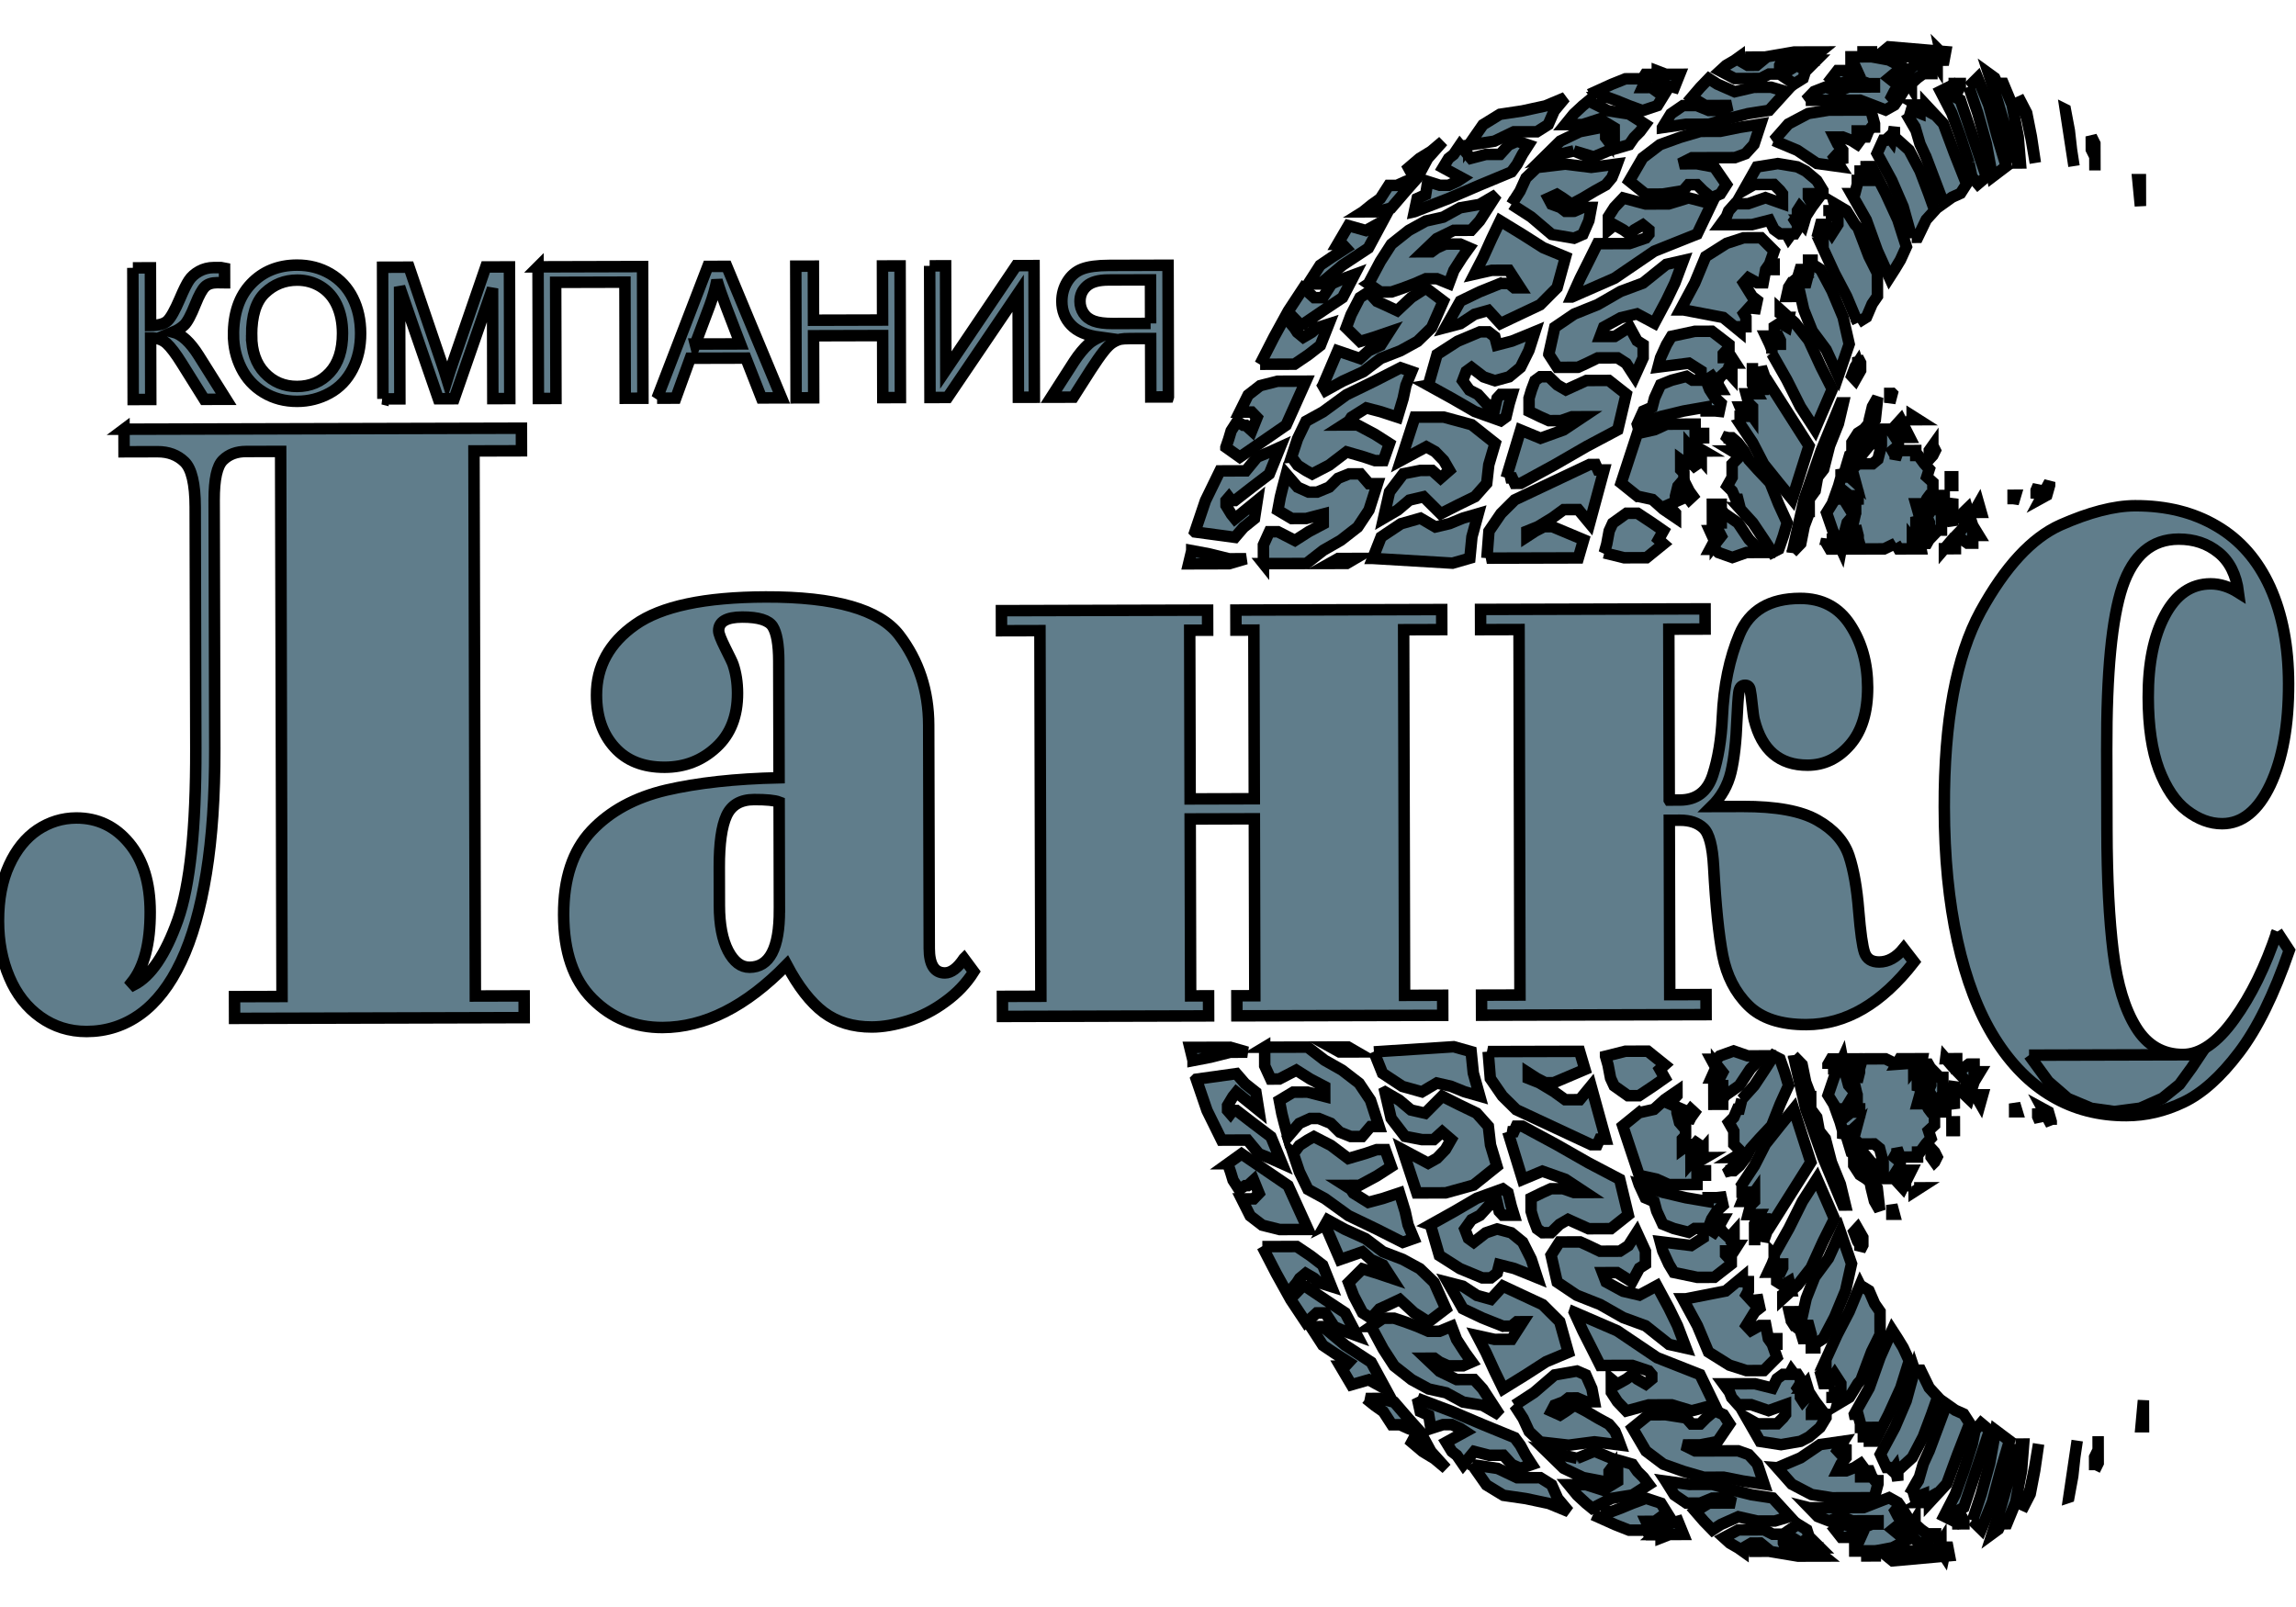 <svg xmlns="http://www.w3.org/2000/svg" width="200" height="140"><rect id="backgroundrect" width="100%" height="100%" x="0" y="0" fill="none" stroke="none"/>

 <g>
  <title>background</title>
  <rect fill="none" id="canvas_background" height="142" width="202" y="-1" x="-1"/>
 </g>
 <g class="currentLayer">
  <title>Layer 1</title>
  
   
   
  
 <g stroke="null" id="Layer1001" class="" transform="rotate(-0.145 99.612,70.194) ">
    <path stroke="null" fill="#607d8b" fill-rule="evenodd" d="m11.691,23.114 l1.531,0 l0,5.023 c0.701,0 1.192,-0.134 1.478,-0.403 c0.283,-0.27 0.647,-0.913 1.089,-1.936 c0.321,-0.75 0.585,-1.282 0.795,-1.591 c0.208,-0.31 0.504,-0.572 0.887,-0.783 c0.386,-0.211 0.809,-0.318 1.273,-0.318 c0.591,0 0.901,0.006 0.933,0.016 l0,1.314 c-0.053,0 -0.157,-0.003 -0.31,-0.008 c-0.167,-0.006 -0.27,-0.008 -0.308,-0.008 c-0.491,0 -0.852,0.118 -1.089,0.352 c-0.243,0.235 -0.52,0.737 -0.83,1.503 c-0.388,0.969 -0.717,1.581 -0.987,1.835 c-0.269,0.251 -0.59,0.454 -0.962,0.606 c0.747,0.203 1.483,0.887 2.211,2.048 l2.386,3.819 l-1.904,0 l-1.936,-3.114 c-0.531,-0.86 -0.979,-1.45 -1.335,-1.773 c-0.359,-0.321 -0.822,-0.481 -1.391,-0.481 l0,5.368 l-1.531,0 l0,-11.469 zm8.752,5.883 c0,-1.904 0.515,-3.394 1.548,-4.471 c1.033,-1.076 2.365,-1.616 3.999,-1.616 c1.068,0 2.033,0.254 2.891,0.759 c0.857,0.507 1.512,1.212 1.963,2.118 c0.45,0.903 0.674,1.931 0.674,3.076 c0,1.164 -0.235,2.206 -0.709,3.122 c-0.475,0.919 -1.146,1.613 -2.014,2.086 c-0.871,0.473 -1.807,0.708 -2.812,0.708 c-1.092,0 -2.066,-0.259 -2.923,-0.783 c-0.86,-0.52 -1.51,-1.234 -1.952,-2.136 c-0.442,-0.9 -0.663,-1.856 -0.663,-2.862 zm1.58,0.024 c0,1.383 0.375,2.47 1.124,3.266 c0.752,0.796 1.693,1.194 2.826,1.194 c1.154,0 2.103,-0.401 2.848,-1.204 c0.744,-0.804 1.119,-1.944 1.119,-3.421 c0,-0.932 -0.162,-1.747 -0.48,-2.444 c-0.318,-0.697 -0.785,-1.236 -1.397,-1.621 c-0.615,-0.382 -1.302,-0.574 -2.065,-0.574 c-1.087,0 -2.02,0.368 -2.802,1.108 c-0.782,0.737 -1.173,1.971 -1.173,3.696 zm11.422,5.562 l0,-11.47 l2.308,0 l2.739,8.121 c0.254,0.756 0.439,1.322 0.553,1.698 c0.132,-0.416 0.337,-1.031 0.617,-1.84 l2.772,-7.979 l2.063,0 l0,11.47 l-1.478,0 l0,-9.6 l-3.365,9.6 l-1.383,0 l-3.349,-9.763 l0,9.763 l-1.478,0 zm13.541,-11.47 l9.108,0 l0,11.47 l-1.542,0 l0,-10.116 l-6.034,0 l0,10.116 l-1.532,0 l0,-11.47 zm10.341,11.47 l4.449,-11.47 l1.65,0 l4.74,11.47 l-1.747,0 l-1.351,-3.474 l-4.842,0 l-1.27,3.474 l-1.629,0 zm3.341,-4.711 l3.929,0 l-1.211,-3.175 c-0.367,-0.964 -0.642,-1.757 -0.82,-2.379 c-0.148,0.737 -0.356,1.466 -0.625,2.193 l-1.273,3.362 zm8.769,4.711 l0,-11.47 l1.534,0 l0,4.711 l6.018,0 l0,-4.711 l1.534,0 l0,11.47 l-1.534,0 l0,-5.405 l-6.018,0 l0,5.405 l-1.534,0 zm11.662,-11.47 l1.388,0 l0,9.082 l6.161,-9.082 l1.543,0 l0,11.47 l-1.392,0 l0,-9.061 l-6.169,9.061 l-1.531,0 l0,-11.47 zm20.767,11.47 l0,-11.47 l-5.134,0 c-1.033,0 -1.817,0.104 -2.354,0.31 c-0.537,0.206 -0.965,0.569 -1.289,1.09 c-0.321,0.523 -0.48,1.1 -0.48,1.73 c0,0.815 0.265,1.498 0.798,2.056 c0.531,0.558 1.354,0.913 2.464,1.066 c-0.407,0.192 -0.714,0.382 -0.925,0.572 c-0.448,0.406 -0.871,0.916 -1.273,1.525 l-2.014,3.122 l1.928,0 l1.531,-2.387 c0.448,-0.686 0.817,-1.215 1.108,-1.578 c0.289,-0.366 0.548,-0.622 0.777,-0.766 c0.229,-0.147 0.461,-0.248 0.698,-0.307 c0.175,-0.035 0.458,-0.053 0.855,-0.053 l1.777,0 l0,5.093 l1.532,0 zm-1.532,-6.406 l-3.295,0 c-0.698,0 -1.248,-0.072 -1.642,-0.216 c-0.396,-0.144 -0.696,-0.374 -0.901,-0.689 c-0.205,-0.315 -0.307,-0.657 -0.307,-1.028 c0,-0.542 0.197,-0.988 0.596,-1.338 c0.396,-0.35 1.024,-0.523 1.885,-0.523 l3.664,0 l0,3.795 z" id="path4"/>
    <g stroke="null" id="Layer1002">
     <path stroke="null" fill="#607d8b" fill-rule="evenodd" d="m10.882,37.168 l34.622,0 l0,1.968 l-4.138,0 l0,47.488 l4.25,0 l0,1.895 l-25.229,0 l0,-1.895 l4.138,0 l0,-47.488 l-3.022,0 c-0.818,0 -1.488,0.244 -1.999,0.745 c-0.521,0.501 -0.781,1.663 -0.781,3.472 l0,21.66 c0,4.119 -0.251,7.738 -0.763,10.842 c-0.511,3.093 -1.246,5.672 -2.222,7.713 c-0.967,2.029 -2.158,3.557 -3.552,4.559 c-1.395,1.002 -2.957,1.503 -4.687,1.503 c-1.506,0 -2.845,-0.428 -4.027,-1.271 c-1.181,-0.844 -2.083,-2.005 -2.697,-3.472 c-0.623,-1.467 -0.93,-3.092 -0.93,-4.889 c0,-1.907 0.316,-3.533 0.939,-4.877 c0.623,-1.357 1.451,-2.371 2.483,-3.068 c1.041,-0.684 2.158,-1.027 3.376,-1.027 c1.851,0 3.385,0.733 4.594,2.2 c1.218,1.467 1.823,3.459 1.823,5.989 c0,2.763 -0.539,4.816 -1.627,6.16 l0.186,0.208 c1.488,-0.758 2.762,-2.64 3.841,-5.635 c1.07,-2.994 1.609,-7.969 1.609,-14.937 l0,-21.049 c0,-2.029 -0.307,-3.337 -0.921,-3.936 c-0.614,-0.599 -1.395,-0.892 -2.353,-0.892 l-2.911,0 l0,-1.968 z" id="path6"/>
     <path stroke="null" fill="#607d8b" fill-rule="evenodd" d="m83.938,83.47 l0.846,1.149 c-0.632,1.002 -1.46,1.87 -2.483,2.604 c-1.014,0.745 -2.092,1.296 -3.236,1.65 c-1.144,0.354 -2.195,0.538 -3.162,0.538 c-1.655,0 -3.05,-0.428 -4.194,-1.283 c-1.144,-0.868 -2.213,-2.249 -3.218,-4.156 c-3.552,3.63 -7.17,5.439 -10.834,5.439 c-2.399,0 -4.427,-0.831 -6.091,-2.506 c-1.665,-1.675 -2.492,-4.119 -2.492,-7.346 c0,-3.142 0.809,-5.574 2.437,-7.298 c1.627,-1.723 3.803,-2.897 6.528,-3.532 c2.724,-0.623 5.998,-0.978 9.83,-1.051 l0,-10.17 c0,-1.455 -0.177,-2.457 -0.521,-3.007 c-0.344,-0.55 -1.227,-0.831 -2.66,-0.831 c-1.367,0 -2.046,0.403 -2.046,1.186 c0,0.245 0.195,0.746 0.577,1.516 c0.391,0.782 0.614,1.247 0.669,1.418 c0.251,0.745 0.381,1.577 0.381,2.506 c0,2.004 -0.623,3.581 -1.869,4.718 c-1.246,1.149 -2.743,1.724 -4.492,1.724 c-1.86,0 -3.31,-0.574 -4.352,-1.736 c-1.051,-1.161 -1.572,-2.677 -1.572,-4.559 c0,-2.506 1.135,-4.56 3.394,-6.136 c2.26,-1.589 6.054,-2.384 11.373,-2.384 c6.026,0 9.895,1.112 11.606,3.349 c1.702,2.237 2.558,4.853 2.558,7.86 l0,19.447 c0,1.43 0.456,2.139 1.358,2.139 c0.549,0 1.107,-0.415 1.665,-1.247 zm-16.069,-4.254 l0,-9.424 c-0.381,-0.147 -1.107,-0.22 -2.176,-0.22 c-1.181,0 -1.981,0.465 -2.409,1.394 c-0.428,0.929 -0.642,2.433 -0.642,4.499 l0,3.325 c0,1.675 0.251,2.983 0.744,3.948 c0.502,0.966 1.125,1.442 1.869,1.442 c1.739,0 2.613,-1.65 2.613,-4.963 z" id="path8"/>
     <path stroke="null" fill="#607d8b" fill-rule="evenodd" d="m103.672,71.357 l0,15.414 l1.562,0 l0,1.748 l-17.957,0 l0,-1.748 l3.348,0 l0,-31.854 l-3.348,0 l0,-1.748 l17.957,0 l0,1.748 l-1.562,0 l0,14.693 l5.589,0 l0,-14.693 l-1.562,0 l0,-1.748 l17.929,0 l0,1.748 l-3.32,0 l0,31.854 l3.32,0 l0,1.748 l-17.929,0 l0,-1.748 l1.562,0 l0,-15.414 l-5.589,0 z" id="path10"/>
     <path stroke="null" fill="#607d8b" fill-rule="evenodd" d="m145.407,69.817 l0.93,0 c1.432,0 2.39,-0.722 2.864,-2.164 c0.474,-1.442 0.753,-3.117 0.846,-5.036 c0.131,-2.738 0.633,-5.146 1.516,-7.224 c0.883,-2.078 2.641,-3.117 5.282,-3.117 c1.906,0 3.366,0.77 4.361,2.31 c1.004,1.54 1.506,3.362 1.506,5.452 c0,2.151 -0.511,3.814 -1.544,4.999 c-1.032,1.186 -2.259,1.773 -3.701,1.773 c-2.436,0 -3.989,-1.32 -4.64,-3.973 c-0.056,-0.22 -0.111,-0.648 -0.177,-1.296 c-0.065,-0.636 -0.121,-1.088 -0.177,-1.332 c-0.056,-0.257 -0.205,-0.379 -0.437,-0.379 c-0.316,0 -0.493,0.208 -0.549,0.648 c-0.056,0.428 -0.111,1.21 -0.167,2.359 c-0.075,1.882 -0.251,3.41 -0.53,4.571 c-0.279,1.149 -0.846,2.151 -1.702,2.983 l2.725,0 c2.911,0 5.078,0.403 6.5,1.222 c1.414,0.807 2.325,1.846 2.743,3.105 c0.409,1.247 0.679,2.848 0.828,4.779 c0.149,1.883 0.316,3.105 0.502,3.655 c0.195,0.55 0.614,0.819 1.274,0.819 c0.781,0 1.488,-0.391 2.13,-1.173 l0.902,1.173 c-2.827,3.63 -5.952,5.439 -9.392,5.439 c-2.25,0 -3.943,-0.562 -5.068,-1.699 c-1.135,-1.137 -1.86,-2.579 -2.204,-4.339 c-0.335,-1.748 -0.595,-4.339 -0.772,-7.75 c-0.093,-1.772 -0.381,-2.885 -0.874,-3.349 c-0.493,-0.465 -1.172,-0.697 -2.046,-0.697 l-0.93,0 l0,15.194 l3.162,0 l0,1.748 l-19.557,0 l0,-1.748 l3.348,0 l0,-31.842 l-3.348,0 l0,-1.76 l19.557,0 l0,1.76 l-3.162,0 l0,14.888 z" id="path12"/>
     <path stroke="null" fill="#607d8b" fill-rule="evenodd" d="m198.321,81.425 l1.06,1.627 c-1.33,3.813 -2.79,6.786 -4.399,8.885 c-1.609,2.116 -3.227,3.55 -4.854,4.32 c-1.618,0.77 -3.283,1.154 -4.966,1.154 c-2.399,0 -4.557,-0.56 -6.473,-1.697 c-1.916,-1.119 -3.58,-2.816 -4.984,-5.072 c-1.404,-2.256 -2.483,-5.09 -3.227,-8.5 c-0.744,-3.41 -1.116,-7.293 -1.116,-11.63 c0,-7.486 1.069,-13.17 3.208,-17.07 c2.148,-3.883 4.473,-6.384 6.975,-7.503 c2.511,-1.102 4.678,-1.661 6.51,-1.661 c2.725,0 5.096,0.595 7.114,1.801 c2.018,1.189 3.552,2.956 4.622,5.317 c1.06,2.361 1.59,5.159 1.59,8.412 c0,3.62 -0.539,6.559 -1.609,8.815 c-1.079,2.256 -2.474,3.375 -4.203,3.375 c-1.06,0 -2.083,-0.385 -3.087,-1.154 c-1.004,-0.77 -1.804,-1.976 -2.418,-3.603 c-0.605,-1.644 -0.911,-3.725 -0.911,-6.261 c0,-2.938 0.484,-5.317 1.46,-7.136 c0.976,-1.836 2.306,-2.746 3.999,-2.746 c0.818,0 1.627,0.262 2.427,0.769 c-0.195,-1.556 -0.781,-2.728 -1.739,-3.498 c-0.967,-0.787 -2.12,-1.172 -3.469,-1.172 c-2.325,0 -3.962,1.382 -4.901,4.128 c-0.93,2.746 -1.404,7.485 -1.404,14.219 l0,6.926 c0,4.302 0.177,7.853 0.521,10.686 c0.344,2.816 1.004,5.002 1.981,6.576 c0.967,1.574 2.334,2.361 4.073,2.361 c1.497,0 2.985,-1.014 4.464,-3.061 c1.488,-2.046 2.734,-4.582 3.757,-7.608 z" id="path14"/>
     <g stroke="null" id="Layer1003">
      <path stroke="null" fill="#607d8b" fill-rule="evenodd" d="m110.109,91.258 l0,1.627 l0.525,1.148 l0.741,0 l0,0 l1.483,-0.766 l1.205,0.766 l1.267,0.67 l0,0 l0,0.861 l-1.483,-0.383 l-1.267,0 l-1.205,0.718 l0,0 l0.216,1.149 l0.216,0.861 l0.309,1.149 l0,0 l0.989,-1.149 l0.958,-0.431 l0.741,0 l1.051,0.431 l0.772,0.766 l0.958,0.383 l0.989,0 l0.742,-0.861 l0,0 l0.741,0 l-0.741,-2.297 l-0.989,-1.483 l-1.483,-1.148 l-1.514,-0.861 l-1.483,-1.148 l0,0 l-1.514,0 l-0.958,0 l-1.267,0 z" id="path16"/>
      <path stroke="null" fill="#607d8b" fill-rule="evenodd" d="m103.868,92.407 l1.514,-0.287 l1.73,-0.431 l1.483,0 l0,0 l-1.483,-0.431 l-1.73,0 l-1.792,0 l0,0 l0.278,1.148 z" id="path18"/>
      <path stroke="null" fill="#607d8b" fill-rule="evenodd" d="m119.626,91.689 l0.741,1.866 l1.73,1.149 l1.699,0.479 l0,0 l1.298,-0.766 l1.236,0.287 l1.174,0.479 l1.329,0.383 l0,0 l-0.556,-2.01 l-0.185,-1.866 l-1.514,-0.431 l0,0 l-6.952,0.431 z" id="path20"/>
      <path stroke="null" fill="#607d8b" fill-rule="evenodd" d="m115.856,91.258 l0.772,0.431 l0.741,0 l0.741,0 l0,0 l-0.741,-0.431 l-0.741,0 l-0.772,0 z" id="path22"/>
      <path stroke="null" fill="#607d8b" fill-rule="evenodd" d="m129.574,91.689 l0.185,2.345 l1.05,1.531 l1.205,1.196 l0,0 l6.519,3.062 l0.525,0 l0.216,-0.479 l0.525,0 l0,0 l-1.267,-4.641 l-0.989,1.196 l-1.267,0 l-0.989,-0.718 l-1.267,-0.766 l-0.958,-0.383 l0,0 l0,-0.479 l0.741,0.479 l0.741,0.383 l0.742,0 l0,0 l2.719,-1.148 l-0.463,-1.579 l-1.483,0 l-1.514,0 l0,0 l-4.974,0 z" id="path24"/>
      <path stroke="null" fill="#607d8b" fill-rule="evenodd" d="m139.801,92.12 l0.216,0.766 l0.216,1.148 l0.309,0.67 l0,0 l1.205,0.861 l0.958,0 l1.298,-0.861 l0,0 l0.958,-0.67 l-0.433,-0.766 l0.433,-0.383 l-1.483,-1.196 l-1.947,0 l-1.73,0.431 z" id="path26"/>
      <path stroke="null" fill="#607d8b" fill-rule="evenodd" d="m104.146,94.033 l0.927,2.727 l1.267,2.584 l2.255,0 l0,0 l0.989,1.196 l1.051,0.431 l0.958,0.431 l0,0 l-0.958,-2.345 l-1.514,-1.149 l-1.483,-1.148 l0,0 l-0.309,0 l-0.216,0.287 l-0.247,-0.287 l0,0 l0,-0.431 l0.463,-0.766 l0.309,-0.383 l0,0 l1.946,1.579 l-0.247,-1.579 l-0.958,-0.766 l-0.741,-0.861 l0,0 l-3.491,0.479 z" id="path28"/>
      <path stroke="null" fill="#607d8b" fill-rule="evenodd" d="m142.706,97.048 l-1.421,1.148 l0.772,2.345 l0.649,1.962 l1.514,0.335 l0,0 l1.051,0.478 l1.205,0 l1.267,0 l0,0 l0,-1.196 l0,-0.718 l0.742,-0.431 l0,0 l-0.216,0 l0,-0.431 l0,-0.335 l0,0 l-1.051,1.196 l0,-0.861 l0.309,-0.335 l0.433,-0.861 l0,0 l-0.433,0.479 l-0.525,0 l-0.525,0.383 l0,0 l0,-0.861 l0.278,-0.287 l0,-0.861 l0,0 l-0.278,0 l-0.247,-0.287 l-0.216,-0.861 l0,0 l0,0 l0,-0.287 l0.216,0 l0,0 l0,0 l0.247,0.287 l0,0 l0,0.431 l0,0 l0,-0.718 l-0.989,-0.431 l0.216,-0.431 l0.309,-0.335 l0,-0.383 l0,0 l-1.05,0.718 l-0.958,0.861 l-1.298,0.287 z" id="path30"/>
      <path stroke="null" fill="#607d8b" fill-rule="evenodd" d="m120.583,95.182 l0.525,2.297 l1.205,1.579 l1.483,0.287 l0,0 l1.02,0 l0.741,-0.67 l0.772,0.67 l0,0 l-0.494,0.861 l-0.741,0.766 l-0.772,0.431 l0,0 l-2.225,-1.196 l1.236,3.78 l2.503,0 l2.441,-0.67 l2.039,-1.627 l0,0 l-0.556,-1.866 l-0.185,-1.627 l-1.02,-1.148 l0,0 l-1.483,-0.718 l-1.514,-0.766 l-1.483,1.483 l0,0 l-1.236,-0.287 l-1.02,-0.861 l-1.236,-0.718 z" id="path32"/>
      <path stroke="null" fill="#607d8b" fill-rule="evenodd" d="m147,97.909 l0.216,-0.431 l0.309,-0.431 l-0.309,-0.287 l0,0 l-0.216,0.287 l-0.247,0.431 l0.247,0.431 z" id="path34"/>
      <path stroke="null" fill="#607d8b" fill-rule="evenodd" d="m131.274,98.675 l1.267,4.163 l1.73,-0.718 l2.008,0.718 l1.73,1.148 l0,0 l-0.989,0 l-0.958,-0.335 l-1.051,0 l0,0 l-0.741,0.335 l-0.989,0.479 l0,1.148 l0,0 l0.216,0.718 l0.309,0.813 l0.463,0.335 l0,0 l0.741,0 l0.741,-0.718 l0.742,-0.431 l0,0 l1.792,0.813 l1.946,0 l1.514,-1.196 l0,0 l-0.741,-3.11 l-2.719,-1.436 l-2.75,-1.579 l-2.997,-1.627 l0,0 l-0.525,0 l-0.216,0.479 l-0.525,0 z" id="path36"/>
      <path stroke="null" fill="#607d8b" fill-rule="evenodd" d="m112.581,100.541 l0.525,1.579 l0.741,1.531 l1.483,0.813 l0,0 l2.039,1.483 l2.472,1.196 l2.256,1.148 l0,0 l0.958,-0.335 l-0.494,-1.196 l-0.247,-1.148 l-0.494,-1.627 l0,0 l-1.452,0.479 l-1.267,0.335 l-1.298,-0.813 l0,0 l-0.216,-0.335 l-0.525,-0.335 l0,0 l0,0 l1.267,0 l1.514,-0.813 l1.267,-0.813 l0,0 l-0.525,-1.483 l-0.741,0 l-0.989,0.335 l0,0 l-1.483,0.431 l-1.514,-1.148 l-1.483,-0.766 l0,0 l-0.525,0.287 l-0.741,0.479 l-0.525,0.718 z" id="path38"/>
      <path stroke="null" fill="#607d8b" fill-rule="evenodd" d="m106.865,101.403 l0.247,0.718 l0.216,0.718 l0.525,0.813 l0,0 l0.525,-0.335 l0.216,0 l0.525,-0.478 l0,0 l0.463,1.148 l-0.463,0.479 l-0.525,0 l-0.525,0 l0,0 l0.741,1.483 l1.051,0.813 l1.514,0.383 l1.205,0 l1.267,0 l0,0 l-1.73,-3.828 l-4.047,-2.775 l-1.205,0.861 z" id="path40"/>
      <path stroke="null" fill="#607d8b" fill-rule="evenodd" d="m148.267,102.12 l0,0 l0,0.383 l0,0 l0,0 l0.216,0 l0,-0.383 l-0.216,0 z" id="path42"/>
      <path stroke="null" fill="#607d8b" fill-rule="evenodd" d="m142.706,103.316 l0.525,1.149 l0.772,0.335 l0.216,0.813 l0,0 l0.525,1.148 l0.958,0.383 l1.298,0.335 l0,0 l0.525,-0.335 l0.216,0 l0.525,0 l0,0 l0,0.813 l-0.525,0.335 l-0.525,0.335 l0,0 l-2.688,-0.335 l0.216,0.813 l0.525,1.149 l0.433,0.718 l0,0 l2.039,0.431 l1.483,0 l1.483,-1.148 l0,0 l0,-0.479 l-0.185,0 l-0.309,-0.335 l0,0 l0,0 l0,-0.335 l0.309,0 l0.433,0 l0.309,-0.479 l0,0 l0,0 l-0.309,0 l-0.247,-0.335 l0,0 l0,-0.335 l0.247,0 l0,-0.479 l0,0 l-0.433,0.479 l-0.525,-0.479 l-0.247,-0.335 l0,0 l0,0 l0,-0.383 l0.247,-0.431 l0,0 l-0.247,0 l-0.278,0.431 l0,0.383 l-0.247,0.335 l0,0 l-0.525,-0.335 l0.309,-0.813 l0.463,-0.718 l0.525,-0.479 l0,0 l-0.247,-1.148 l0,0.479 l-1.05,0 l0,0.335 l-1.947,-0.335 l-2.008,-0.479 l-2.039,-0.67 z" id="path44"/>
      <path stroke="null" fill="#607d8b" fill-rule="evenodd" d="m124.507,106.762 l0.772,2.68 l1.792,1.148 l1.946,0.813 l0,0 l0.742,0 l0.556,-0.431 l0.185,-0.718 l0,0 l1.298,0.335 l0.958,0.383 l1.051,0.431 l0,0 l-0.525,-1.627 l-0.742,-1.483 l-0.989,-0.813 l0,0 l-1.236,-0.335 l-0.989,0.335 l-1.05,0.813 l0,0 l-0.463,-0.335 l-0.309,-0.813 l0.587,-0.813 l0,0 l0.741,-0.383 l0.741,-0.813 l0.741,-0.335 l0,0 l0.185,0.813 l0.309,0.335 l0.463,0 l0,0 l0.525,0 l-0.247,-0.813 l-0.278,-1.148 l-0.463,-0.335 l0,0 l-2.256,0.813 l-1.977,1.148 l-2.07,1.148 z" id="path46"/>
      <path stroke="null" fill="#607d8b" fill-rule="evenodd" d="m115.331,106.762 l1.298,3.015 l1.946,-0.67 l0.742,0.67 l1.05,0.479 l0.741,1.148 l0,0 l-1.267,-0.431 l-1.267,-0.383 l-1.205,1.196 l0,0 l0.433,1.148 l0.772,1.483 l0.742,0.479 l0,0 l0.741,-0.813 l0.741,-0.335 l1.02,-0.479 l0,0 l1.236,1.148 l1.267,0.813 l1.514,-1.148 l0,0 l-1.02,-2.297 l-1.236,-1.196 l-1.483,-0.813 l-1.73,-0.67 l0,0 l-1.514,-1.148 l-1.792,-0.813 l-1.483,-0.813 l0,0 l-0.247,0.431 z" id="path48"/>
      <path stroke="null" fill="#607d8b" fill-rule="evenodd" d="m135.012,109.441 l0.525,2.345 l1.699,1.148 l2.039,0.813 l0,0 l2.008,1.148 l1.946,0.718 l2.039,1.627 l0,0 l1.483,0.335 l-0.741,-1.962 l-0.741,-1.531 l-1.051,-1.962 l0,0 l-1.514,0.813 l-1.421,-0.335 l-1.483,-0.813 l0,0 l-0.309,-0.813 l1.267,0 l1.298,0.813 l0.649,-1.196 l0,0 l0.525,-0.335 l0,-0.479 l0,-0.67 l0,0 l-0.741,-1.627 l-0.742,1.148 l-0.741,0.479 l-0.989,0 l-0.741,0 l-0.989,-0.479 l-0.742,-0.335 l-1.05,0 l-0.742,0 l-0.741,1.149 z" id="path50"/>
      <path stroke="null" fill="#607d8b" fill-rule="evenodd" d="m109.862,108.628 l1.205,2.345 l1.267,2.297 l1.298,1.962 l0,0 l0.433,-0.335 l0.525,-0.479 l0.742,0 l0,0 l0.772,1.196 l0.958,0.431 l1.05,0.383 l0,0 l-1.05,-2.01 l-1.73,-1.148 l-1.699,-1.148 l0,0 l-0.309,0 l-0.463,0.479 l-0.278,-0.479 l0,0 l0.278,-0.335 l0.247,-0.383 l0.525,-0.431 l0,0 l0.741,0.431 l0.433,0.383 l1.051,0.335 l0,0 l-0.742,-1.866 l-1.05,-0.813 l-1.205,-0.814 l0,0 l-1.051,0 l-0.958,0 l-0.989,0 z" id="path52"/>
      <path stroke="null" fill="#607d8b" fill-rule="evenodd" d="m146.753,113.269 l-0.278,0 l1.267,2.345 l0.958,2.297 l1.823,1.148 l0,0 l1.483,0.479 l1.514,0 l1.143,-1.148 l0,0 l-0.402,-1.149 l-0.34,-0.479 l-0.216,-1.148 l0,0 l-0.525,0 l-0.772,0.431 l-0.402,-0.431 l0,0 l0.741,-1.196 l0.433,-0.335 l-0.247,-1.148 l0,0 l0,0.335 l0,0.479 l-0.185,0 l0,0 l-0.741,-0.813 l0.185,-0.335 l0,-0.479 l0,-0.335 l0,0 l-0.185,0 l-0.34,0 l0,-0.383 l0,0 l-1.452,1.196 l-1.73,0.335 l-1.73,0.335 z" id="path54"/>
      <path stroke="null" fill="#607d8b" fill-rule="evenodd" d="m130.81,115.614 l0.741,0 l0.463,-0.383 l0.525,0 l0,0 l-0.989,1.531 l-1.483,0 l-1.514,-0.335 l0,0 l0.772,1.483 l0.742,1.627 l0.741,1.531 l0,0 l1.946,-1.196 l1.792,-1.148 l1.947,-0.813 l0,0 l-0.742,-2.68 l-1.483,-1.483 l-1.73,-0.813 l-1.73,-0.813 l0,0 l-1.05,1.148 l-1.205,-0.335 l-1.236,-0.813 l-1.298,-0.335 l0,0 l1.298,2.297 l1.699,0.813 l1.792,0.718 z" id="path56"/>
      <path stroke="null" fill="#607d8b" fill-rule="evenodd" d="m137.021,114.418 l0.741,1.627 l0.772,1.531 l0.742,1.483 l0,0 l1.483,0 l1.298,0 l1.421,0.479 l0,0 l0.278,0.335 l0,0 l0,0.383 l0,0 l-0.525,0.431 l-0.741,-0.431 l-0.433,-0.383 l0,0 l-0.525,0.383 l-0.772,0.431 l-0.525,-0.431 l0,0 l0,1.148 l0.525,0.813 l0.772,0.813 l0,0 l1.947,-0.526 l2.008,0 l1.73,0.526 l2.008,-0.526 l0,0 l-1.267,-2.632 l-3.738,-1.483 l-3.46,-2.345 l-3.738,-1.627 z" id="path58"/>
      <path stroke="null" fill="#607d8b" fill-rule="evenodd" d="m119.317,115.614 l1.05,1.962 l0.958,1.483 l1.514,1.196 l1.483,0.813 l1.514,0.335 l1.483,0.813 l1.699,0.287 l1.483,0.861 l0,0 l-0.741,-1.148 l-0.742,-1.148 l-0.741,-0.813 l0,0 l-1.514,0 l-1.483,-0.718 l-1.205,-1.148 l0,0 l0.741,0 l0.463,0.335 l0.741,0.335 l0,0 l0.556,0 l0.741,0 l0.773,-0.335 l0,0 l-0.587,-0.813 l-0.741,-1.149 l-0.433,-1.148 l0,0 l-1.05,0.431 l-0.958,0 l-0.989,-0.431 l-1.019,-0.383 l-0.989,-0.335 l-0.958,0 l-1.05,0.718 z" id="path60"/>
      <path stroke="null" fill="#607d8b" fill-rule="evenodd" d="m114.064,115.614 l1.05,1.627 l0.989,0.67 l1.267,0.813 l0,0 l-0.309,0.335 l-0.216,0 l-0.216,0 l0,0 l0.958,1.627 l1.514,-0.431 l1.483,0.813 l0,0 l-1.267,-2.345 l-2.256,-1.483 l-1.947,-1.627 l0,0 l-1.05,0 z" id="path62"/>
      <path stroke="null" fill="#607d8b" fill-rule="evenodd" d="m154.446,116.762 l0,0 l0,0 l0,0.479 l0,0 l0.216,0 l0,-0.479 l0,0 l-0.216,0 z" id="path64"/>
      <path stroke="null" fill="#607d8b" fill-rule="evenodd" d="m155.744,119.873 l-0.556,0 l-0.525,0.383 l-0.402,0.813 l0,0 l-1.514,-0.383 l-1.483,0 l-1.267,0 l0,0 l0.525,0.718 l0.185,0.479 l0.556,0.622 l0,0 l1.143,0 l1.514,0.526 l1.483,-0.526 l0,0 l0,0.861 l-0.216,0.287 l-0.525,0.526 l0,0 l-0.958,0 l-0.772,0 l-0.927,-0.526 l0,0 l1.174,2.057 l1.823,0.287 l1.699,-0.287 l0,0 l0.741,-0.383 l0.958,-0.813 l0.525,-0.861 l0,0 l0,-0.287 l-0.525,0 l-0.216,0 l-0.525,0 l0,0 l0,-0.335 l0,0 l0.309,-0.526 l0,0 l0.216,0 l-0.216,-0.287 l-0.525,-0.813 l-0.216,-0.718 l0,0 l-0.309,0.383 l0.309,0 l0,0 l0,0.813 l0,0 l-0.309,0.335 l-0.216,-0.335 l0,-0.479 l-0.247,-0.335 l0,0 l0.247,-0.383 l0,-0.431 l-0.247,-0.383 l0,0 l-0.278,0 l-0.247,-0.335 l-0.185,0.335 z" id="path66"/>
      <path stroke="null" fill="#607d8b" fill-rule="evenodd" d="m131.799,122.505 l0.741,1.148 l0.525,1.148 l0.958,0.909 l0,0 l2.472,0.287 l2.255,-0.287 l2.256,0.287 l0,0 l-0.247,-0.67 l-0.216,-0.526 l-0.525,-0.622 l0,0 l-0.958,-0.526 l-1.051,-0.622 l-0.989,-0.526 l0,0 l-0.741,0.526 l-0.525,0.335 l-0.741,-0.335 l0,0 l0.278,-0.526 l0.772,-0.287 l0.433,-0.335 l0,0 l0.741,0 l0.772,0.335 l0.741,0 l0,0 l-0.216,-1.148 l-0.525,-1.196 l-0.772,-0.335 l0,0 l-1.946,0.335 l-1.792,1.531 l-1.699,1.101 z" id="path68"/>
      <path stroke="null" fill="#607d8b" fill-rule="evenodd" d="m118.853,121.882 l0.772,0.622 l0.741,0.526 l0.741,1.148 l0,0 l0.711,0 l0.741,0.335 l0.772,0.287 l0,0 l-0.494,0.909 l0.958,0.814 l1.02,0.622 l1.02,0.861 l0,0 l-1.329,-1.483 l-0.927,-1.723 l-1.02,-1.148 l-1.236,-1.436 l-1.267,-0.335 l-1.205,0 z" id="path70"/>
      <path stroke="null" fill="#607d8b" fill-rule="evenodd" d="m123.333,121.882 l0.247,1.148 l0.742,0.335 l0.185,1.149 l0,0 l1.05,-0.335 l0.772,0 l0.742,0.335 l0,0 l0.433,0.287 l-1.668,0.909 l0.494,0.814 l0.433,0.335 l0.556,0.813 l0,0 l0.958,-1.148 l1.298,0.335 l1.236,0 l0,0 l0.741,0.813 l0.742,0.335 l0.989,-0.335 l0,0 l-0.525,-0.813 l-0.463,-0.861 l-0.494,-0.67 l0,0 l-2.781,-1.149 l-2.688,-1.148 l-2.997,-1.148 z" id="path72"/>
      <path stroke="null" fill="#607d8b" fill-rule="evenodd" d="m146.753,123.653 l-1.792,-0.287 l-1.483,0 l-1.421,1.149 l0,0 l1.174,2.01 l1.514,1.148 l1.73,0.622 l1.792,0.526 l1.73,0 l1.668,0.335 l1.854,0.287 l0,0 l-0.587,-1.77 l-0.742,-0.813 l-0.927,-0.335 l-1.267,0 l-1.298,0 l-1.174,0 l-1.05,-0.526 l0,0 l1.483,0 l1.514,-0.287 l1.05,-1.531 l0,0 l-0.525,-0.813 l-0.772,-0.335 l-0.741,0.622 l0,0 l-0.525,0.526 l-0.741,0 l-0.463,-0.526 z" id="path74"/>
      <path stroke="null" fill="#607d8b" fill-rule="evenodd" d="m154.663,128.007 l1.267,1.436 l1.73,0.909 l1.792,0.287 l1.73,0 l2.008,0 l0,0 l0,-0.287 l0.247,-0.909 l0,-0.287 l0,0 l-0.247,0 l-0.278,-0.335 l-0.216,-0.526 l0,0 l-0.525,0 l0,0.526 l-0.247,0 l0,0 l0,-0.526 l0.247,-0.287 l-0.247,-0.335 l0,0 l-0.525,0.335 l-0.741,0.287 l-0.741,0 l0,0 l0.309,-0.622 l0.433,-0.526 l0,-1.148 l0,0 l-0.216,0.526 l0,0 l-0.216,0.335 l0,0 l-0.309,-0.335 l0.525,-0.814 l-2.039,0.287 l-1.699,1.148 l-2.039,0.861 z" id="path76"/>
      <path stroke="null" fill="#607d8b" fill-rule="evenodd" d="m137.237,127.146 l-2.688,-0.622 l1.514,1.483 l1.699,0.813 l1.73,0.335 l0,0 l0.525,0 l0,-0.861 l0.216,-0.287 l0,0 l0,0.287 l0,0 l0,0.526 l0,0 l0.309,-0.526 l0.216,0 l0,0.526 l0,0.335 l0,0 l-1.267,0.766 l-1.483,-0.479 l-1.514,0 l0,0 l0.741,0.909 l0.772,0.718 l0.525,0.431 l0,0 l1.699,-0.861 l1.823,-0.287 l1.421,-0.909 l0,0 l-0.463,-0.622 l-0.525,-0.526 l-0.433,-0.622 l0,0 l-1.823,-0.526 l-1.483,-0.622 l-1.514,0.622 z" id="path78"/>
      <path stroke="null" fill="#607d8b" fill-rule="evenodd" d="m128.091,127.672 l1.236,1.77 l1.483,0.909 l1.946,0.287 l2.008,0.431 l1.73,0.718 l0,0 l-0.958,-1.148 l-0.525,-1.196 l-0.989,-0.622 l0,0 l-2.008,0 l-1.699,-0.813 l-2.224,-0.335 z" id="path80"/>
      <path stroke="null" fill="#607d8b" fill-rule="evenodd" d="m144.961,129.156 l0.741,1.196 l1.05,0.718 l1.205,0 l0,0 l1.051,-0.431 l0.989,0 l0.958,0.431 l0,0 l-0.958,0 l-1.298,0 l-1.174,0.718 l0,0 l0.742,0.861 l0.741,0.766 l0.741,-0.479 l0,0 l1.514,-0.67 l1.668,0.383 l1.514,0 l1.298,-0.383 l0,0 l-1.483,-1.627 l-1.854,-0.287 l-1.699,-0.431 l0,0 l-1.699,-0.479 l-2.008,0 l-2.039,-0.287 z" id="path82"/>
      <path stroke="null" fill="#607d8b" fill-rule="evenodd" d="m157.443,131.5 l0.741,0.766 l0.989,0.383 l1.051,-0.383 l0,0 l0.958,0.383 l1.267,0 l0.989,0 l0,0 l0,0.287 l-0.247,0 l-0.278,0 l0,0 l-1.205,0.479 l-1.267,-0.479 l-0.741,0.479 l0,0 l0.525,0.67 l0.958,0 l0.742,0 l0,0 l-0.216,0.479 l-0.309,0 l-0.216,0 l0,0 l0.216,0 l0,0.718 l1.792,0 l1.514,-0.287 l1.73,-0.909 l0,0 l0.525,0.479 l0.742,0 l0.433,-0.479 l0,0 l0.309,0 l0,-0.287 l0,0 l0,0 l-0.741,0 l-0.525,-0.383 l-0.525,-0.479 l0,0 l0,-0.287 l-0.463,0.766 l-0.278,0 l-0.742,0.383 l-0.463,-0.383 l0,0 l0.958,-0.766 l-0.216,0 l-0.278,-0.383 l-0.247,-0.479 l0,0 l0.247,-0.287 l0.278,0.287 l0.463,0.479 l0.278,0.383 l0,0 l-0.525,-0.861 l-0.494,-0.718 l-0.772,-0.431 l0,0 l-2.225,0.861 l-2.255,0 l-2.472,0 z" id="path84"/>
      <path stroke="null" fill="#607d8b" fill-rule="evenodd" d="m139.276,131.787 l-0.216,0.479 l1.483,0.67 l1.205,0.479 l1.483,0 l0,0 l0.247,0.383 l0,0 l0.278,0 l0,0 l-0.525,-1.148 l0.772,0 l0.525,-0.383 l0.742,0 l0,0 l-0.742,-1.196 l-1.298,-0.431 l-1.174,0.431 l0,0 l-1.051,0.431 l-0.772,0.287 l-0.958,0 z" id="path86"/>
      <path stroke="null" fill="#607d8b" fill-rule="evenodd" d="m144.003,133.797 l0.525,0 l0,0.287 l0.742,-0.287 l0.741,0 l0.463,0 l0,0 l-0.463,-1.148 l-1.05,0.287 l-0.958,0.861 z" id="path88"/>
      <path stroke="null" fill="#607d8b" fill-rule="evenodd" d="m155.744,133.414 l-0.556,0.383 l-0.927,0 l-0.742,-0.383 l0,0 l-1.329,0 l-0.927,0 l-1.267,0.67 l0,0 l0.525,0.479 l0.742,0.431 l0.402,0.287 l0,0 l0,-0.287 l0.741,-0.431 l0.772,0 l0.525,0.431 l0,0 l-1.514,0.287 l1.73,0 l2.534,0.431 l2.256,0 l0,0 l-0.525,-0.431 l0,-0.287 l0.216,0 l0,0 l0,0 l-0.433,-0.431 l0,0.431 l0.216,0 l0,0.287 l0,0 l-0.958,-0.287 l-0.772,0.287 l-1.267,-0.287 l0,0 l0.742,0 l-0.185,0 l-0.34,0 l-0.216,-0.431 l0,0 l0,-0.479 l0.742,0 l0.772,0.479 l0.741,-0.479 l0,0 l-0.216,-0.67 l-0.772,-0.479 l-0.711,0.479 z" id="path90"/>
      <path stroke="null" fill="#607d8b" fill-rule="evenodd" d="m169.184,135.711 l-0.278,-0.431 l0,-0.287 l0,-0.431 l0,0 l-0.463,0.718 l-0.525,-0.287 l-0.742,0.287 l-0.989,0 l0,0 l-2.008,0.431 l0.525,0.431 l4.943,-0.431 l-0.216,-1.149 l-0.247,1.149 z" id="path92"/>
      <path stroke="null" fill="#607d8b" fill-rule="evenodd" d="m163.19,135.711 l0,-0.431 l-0.741,0 l0,0.431 l0.741,0 z" id="path94"/>
      <path stroke="null" fill="#607d8b" fill-rule="evenodd" d="m149.472,92.407 l-0.247,0 l0,0 l-0.216,0 l0,0 l0.463,0.861 l0,-0.383 l0.525,0.67 l-0.247,0.479 l-0.525,-0.479 l-0.216,0.479 l0,0 l0.216,0 l0,0.67 l0,0 l0,0 l0.772,0 l0,0.479 l-0.247,0.383 l-0.278,0 l0,0 l-0.247,0 l0,0.766 l0.772,0 l0,-0.431 l0,0 l0.216,-0.335 l0,0 l1.236,-0.861 l0.958,-1.436 l1.112,-1.148 l0,0 l-1.329,0 l-1.236,-0.431 l-1.205,0.431 l0,0 l-0.278,0.287 z" id="path96"/>
      <path stroke="null" fill="#607d8b" fill-rule="evenodd" d="m151.666,95.9 l-0.216,0.861 l-0.185,0 l-0.309,0.718 l0,0 l-0.433,0.431 l0.433,0.766 l0,1.148 l0.711,0.718 l0,0 l-0.711,0.431 l0,0 l0.309,0 l0,0.431 l0,0 l-0.309,0.287 l-0.433,0.431 l0.185,0.383 l0,0 l0,-0.383 l0.247,0 l0.494,-0.431 l0,0 l0.556,-0.718 l0.402,-0.766 l0.772,-0.861 l0,0 l1.081,-1.148 l0.741,-1.866 l0.741,-1.627 l0,0 l-0.34,-1.149 l-0.402,-1.148 l-0.556,-0.287 l0,0 l-0.741,1.148 l-0.958,1.436 l-1.081,1.196 z" id="path98"/>
      <path stroke="null" fill="#607d8b" fill-rule="evenodd" d="m156.177,92.12 l1.051,4.641 l1.483,4.211 l1.73,4.163 l0,0 l0.216,0 l-0.433,-1.818 l-0.772,-1.914 l-0.525,-2.058 l0,0 l-0.525,-0.67 l-0.216,-1.196 l-0.525,-0.718 l0,0 l0,-1.579 l0,0.383 l-0.433,-1.148 l-0.309,-1.531 l-0.742,-0.766 z" id="path100"/>
      <path stroke="null" fill="#607d8b" fill-rule="evenodd" d="m151.666,103.316 l0,0.335 l0,0.335 l0.34,0 l0,0 l0,0 l-0.34,0.813 l0.525,0 l0.216,-0.335 l0.34,-0.479 l0,0 l0,0.813 l-0.34,0.335 l-0.216,0.813 l0,0 l0.216,0 l0.525,0 l0.247,0 l0,0 l-0.433,0.813 l0,0.718 l0,1.148 l0,0 l0,-0.335 l0.185,-0.813 l0.247,-0.335 l0,0 l0.34,0 l0,1.148 l0.402,-1.148 l-0.216,0 l-0.185,-0.383 l-0.34,0 l0,0 l0,-0.431 l0.525,0 l0.216,0 l0.34,0.431 l0,0 l3.399,-5.359 l-1.483,-4.642 l-1.174,1.436 l-1.298,1.627 l-0.958,1.866 l-1.081,1.627 z" id="path102"/>
      <path stroke="null" fill="#607d8b" fill-rule="evenodd" d="m154.446,109.441 l0,0.335 l-0.185,0.479 l-0.34,0.718 l0,0 l0.525,0 l0,-0.383 l0,0 l0.216,-0.335 l0,0 l0.34,0 l0.185,0 l0,0.335 l0,0 l-0.185,0.383 l-0.34,0 l0,0.813 l0,0 l0.525,0.335 l0.556,-0.335 l0.185,0.813 l0,0 l-0.185,0 l-0.556,0.335 l0,0.335 l0,0 l1.267,-1.148 l1.205,-1.531 l1.051,-2.297 l0.989,-1.962 l0,0 l-1.514,-3.493 l-1.267,1.962 l-1.174,2.345 l-1.298,2.297 z" id="path104"/>
      <path stroke="null" fill="#607d8b" fill-rule="evenodd" d="m161.924,108.628 l0,0.479 l0.247,-0.479 l0,-0.335 l0,-0.335 l0,0 l-0.463,-0.813 l-0.309,0.335 l0.309,0.813 l0.216,0.335 z" id="path106"/>
      <path stroke="null" fill="#607d8b" fill-rule="evenodd" d="m156.702,115.614 l-0.247,0 l-0.278,0 l-0.247,-0.383 l0,0 l0,-0.335 l0.247,0 l0,0 l0,0 l0,-0.479 l-0.433,0 l0.185,0.813 l0.247,0.383 l0.525,0.431 l0,0 l0,0 l0.216,0.718 l0,0 l0.309,0 l0,0 l0,0 l0,-0.335 l-0.309,-0.383 l0,-0.431 l0,0 l0.525,0 l0.216,0.813 l0,0.335 l0,0 l0,0.813 l0.309,0 l0,0 l0,-0.335 l0,0 l0.742,-0.479 l0.989,-1.866 l0.958,-2.297 l0.525,-2.345 l0,0 l-0.958,-2.775 l-1.051,2.297 l-1.205,1.627 l-0.741,1.866 l-0.525,2.345 z" id="path108"/>
      <path stroke="null" fill="#607d8b" fill-rule="evenodd" d="m161.924,112.121 l-0.958,2.297 l-1.05,2.01 l-1.205,2.632 l0,0 l0,0 l0.216,0 l0,0.479 l0,0 l-0.216,0.335 l-0.309,-0.335 l0,0 l0,0 l0,0 l0.309,1.148 l0.463,0 l0.278,-0.431 l0.463,0.431 l0,0 l-0.463,-0.431 l0.247,-0.383 l0.525,0.813 l0,0.718 l-0.309,1.101 l0,0 l1.05,-0.622 l0.742,-1.196 l0.741,-0.813 l0,0 l-0.278,0 l0.742,-1.962 l0.741,-1.483 l0,-2.01 l0,0 l-0.463,-0.67 l-0.494,-1.148 l-0.772,-0.479 z" id="path110"/>
      <path stroke="null" fill="#607d8b" fill-rule="evenodd" d="m161.398,123.366 l0.309,0 l0.216,0.813 l0,0.335 l0,0 l0.247,0 l0.278,0 l0.463,0 l0,0 l-0.216,0.287 l-0.525,0 l0,0.526 l0,0 l0.525,0 l0,0.383 l0.494,0 l1.205,-2.345 l1.051,-2.297 l0.741,-2.345 l0,0 l-0.525,-1.149 l-0.494,-0.813 l-0.463,-0.718 l0,0 l-1.051,2.345 l-0.958,2.68 l-1.298,2.297 z" id="path112"/>
      <path stroke="null" fill="#607d8b" fill-rule="evenodd" d="m166.651,119.538 l-0.741,2.68 l-0.989,2.297 l-1.267,2.345 l0,0 l0.525,1.148 l0,0 l0,0 l0.216,0 l0,0 l0.309,0.287 l0.216,-0.287 l0.247,1.148 l0,-0.335 l0,-0.526 l0,0 l0,0 l1.267,-1.149 l0.958,-1.818 l0.742,-1.962 l0,0 l0.525,-1.483 l-0.741,-0.813 l-0.742,-1.531 l0,0 l-0.525,0 z" id="path114"/>
      <path stroke="null" fill="#607d8b" fill-rule="evenodd" d="m159.174,121.404 l0.278,0 l0,0 l0,0.479 l0,0 l0.247,0 l0,-0.479 l-0.525,0 z" id="path116"/>
      <path stroke="null" fill="#607d8b" fill-rule="evenodd" d="m186.579,124.514 l0,-2.297 l-0.216,2.297 l0.216,0 z" id="path118"/>
      <path stroke="null" fill="#607d8b" fill-rule="evenodd" d="m167.918,126.524 l-0.525,1.148 l-0.433,1.483 l-0.772,1.196 l0,0 l0.247,-0.431 l0.216,0.718 l0.741,-0.287 l0,0.718 l0,0 l-0.216,0 l0.742,-0.431 l0,0.431 l1.514,-1.627 l0.958,-2.584 l1.051,-2.68 l0,0 l-0.525,-0.813 l-0.742,-0.335 l-0.741,-0.526 l0,0 l-1.514,4.019 z" id="path120"/>
      <path stroke="null" fill="#607d8b" fill-rule="evenodd" d="m171.656,125.998 l-0.741,2.297 l-0.742,2.057 l-0.989,1.914 l0,0 l0.772,0.383 l0,-0.861 l0.433,0 l0.525,-0.287 l0,0 l2.255,-6.699 l-0.741,-0.622 l-0.525,0.622 l-0.247,1.196 z" id="path122"/>
      <path stroke="null" fill="#607d8b" fill-rule="evenodd" d="m171.656,132.649 l0.772,0.766 l0.958,-2.345 l0.742,-2.775 l0.772,-2.584 l0,0 l-1.205,-0.909 l-0.525,2.871 l-0.741,2.68 l-0.772,2.297 z" id="path124"/>
      <path stroke="null" fill="#607d8b" fill-rule="evenodd" d="m182.315,128.294 l0.309,-0.622 l0,-1.148 l0,-1.196 l0,0 l0,1.196 l-0.309,0.622 l0,1.149 z" id="path126"/>
      <path stroke="null" fill="#607d8b" fill-rule="evenodd" d="m180.06,130.639 l0.742,-4.929 l-0.216,1.436 l-0.185,1.675 l-0.34,1.818 z" id="path128"/>
      <path stroke="null" fill="#607d8b" fill-rule="evenodd" d="m175.425,125.998 l-0.525,2.823 l-0.772,2.68 l-0.742,2.297 l0,0 l0.525,-0.383 l0.216,-0.479 l0.525,0 l0,0 l0.772,-1.866 l0.525,-2.775 l0.185,-2.297 l0,0 l-0.711,0 z" id="path130"/>
      <path stroke="null" fill="#607d8b" fill-rule="evenodd" d="m175.951,131.787 l0.742,-1.436 l0.402,-2.057 l0.34,-2.297 l0,0 l-0.34,2.01 l-0.402,1.914 l-0.742,1.866 z" id="path132"/>
      <path stroke="null" fill="#607d8b" fill-rule="evenodd" d="m170.389,132.649 l0,0.287 l0.525,0 l0,-0.287 l-0.216,-0.383 l-0.309,0.383 z" id="path134"/>
      <path stroke="null" fill="#607d8b" fill-rule="evenodd" d="m165.168,92.885 l-0.989,-0.479 l-0.989,0 l-1.02,0 l0,0 l-0.247,0.861 l0,0.287 l-0.216,0.861 l0,0 l0,-0.861 l0,-0.67 l0,-0.479 l0,0 l-0.742,0 l0.742,3.158 l-0.742,-0.861 l-0.309,-1.149 l-0.216,-1.148 l0,0 l-0.741,1.627 l-0.525,1.531 l0.742,1.196 l0,0 l0.741,0 l0.525,-0.861 l0.525,0 l0,0 l0,0.861 l0,0 l0.216,0 l0,0.287 l0,0 l-0.742,0 l-0.525,0.431 l-0.741,-0.431 l0,0 l0.309,0.861 l0.216,0.766 l0,0.67 l0,0 l0.216,-0.67 l0.525,0 l0.525,-0.479 l0,0 l-0.309,1.148 l0.525,0.479 l0.772,0 l0.494,0 l0,0 l0.463,0.383 l0.309,1.196 l0,0.718 l0,0 l-1.05,-0.718 l-0.989,-1.196 l-0.958,-0.383 l0,0 l0.216,0.718 l0.989,0.431 l0.742,1.149 l0,0 l1.05,0.718 l0.958,0 l0.741,0.813 l0,0 l0.772,-1.531 l-0.247,0 l-0.278,0.383 l0,0.335 l0,0 l-0.247,-0.335 l-0.494,0 l-0.247,0 l0,0 l0.247,-0.383 l0.278,-0.431 l0,-0.287 l0,0 l-0.525,-0.431 l0.247,-0.431 l0,-0.335 l0,0 l0.278,0.766 l0.741,0 l0.772,0 l0,0 l0,-0.431 l0.216,0 l0,0 l0,0 l0,0 l0.525,-0.718 l0.433,-0.479 l-0.216,-0.67 l0,0 l0.525,-0.479 l0,-0.287 l0,-0.861 l0,0 l-0.309,0 l-0.216,-0.287 l-0.216,-0.431 l0,0 l0,-0.766 l-0.309,0.335 l0,0.431 l-0.433,0 l0,0 l0.216,-0.766 l0.216,-0.861 l0.525,-0.287 l0,0 l0.216,0 l0,0.287 l-0.216,0.479 l0,0 l0.741,1.148 l0.247,-0.431 l0.278,0.431 l0,0.431 l0,0.287 l0,0 l0.247,0 l0,-0.287 l0,0 l0,0 l0,-0.861 l-0.247,-0.335 l0,-0.861 l0,0 l0,-0.67 l-0.278,0 l-0.463,-0.479 l-0.309,0.479 l0,0 l0,-0.766 l-0.216,-0.383 l-0.216,0 l0,0 l0,0.67 l-0.525,1.149 l-0.216,0.479 l0,0 l0,-0.766 l0.216,-0.861 l0.216,-1.148 l0,0 l-0.433,0 l0,0.479 l0,0 l-0.309,0.383 l0,0 l0,-0.383 l0,0 l0,-0.479 l0,0 l-0.741,0 l-0.463,0 l-0.278,0.479 z" id="path136"/>
      <path stroke="null" fill="#607d8b" fill-rule="evenodd" d="m159.174,93.268 l0,0 l0.525,0 l0,-0.861 l0,0 l-0.247,0 l-0.278,0.479 l0,0.383 z" id="path138"/>
      <path stroke="null" fill="#607d8b" fill-rule="evenodd" d="m176.692,92.12 l1.668,2.297 l1.699,1.483 l2.039,0.861 l2.008,0.287 l2.255,-0.287 l1.947,-0.861 l0,0 l1.483,-1.196 l1.051,-1.436 l0.772,-1.148 l0,0 l-14.923,0 z" id="path140"/>
      <path stroke="null" fill="#607d8b" fill-rule="evenodd" d="m169.431,92.407 l0.741,0.861 l0.742,0.766 l0.525,0.67 l0,0 l-0.741,0.479 l0.741,0.718 l0.216,-0.718 l0.247,-0.766 l0.525,-0.861 l0,0 l-0.247,0 l0,0 l-0.278,0.479 l0,0 l0,-1.148 l-0.463,0 l-0.525,0.383 l-0.525,0 l0,0 l0,-0.861 l-0.958,0 z" id="path142"/>
      <path stroke="null" fill="#607d8b" fill-rule="evenodd" d="m170.173,96.761 l0,-0.861 l0,-0.718 l0,-0.766 l0,0 l-0.216,0.766 l0,0.718 l0.216,0.861 z" id="path144"/>
      <path stroke="null" fill="#607d8b" fill-rule="evenodd" d="m172.181,95.9 l0.247,0.431 l0.216,-0.766 l-0.216,0 l0,0.335 l-0.247,0 z" id="path146"/>
      <path stroke="null" fill="#607d8b" fill-rule="evenodd" d="m175.425,96.761 l0,0 l0,0.287 l0.216,0 l0,0 l-0.216,-0.718 l0,0.431 z" id="path148"/>
      <path stroke="null" fill="#607d8b" fill-rule="evenodd" d="m178.608,98.197 l0,-0.287 l-0.247,-0.861 l-0.525,-0.287 l0,0 l0.772,1.436 z" id="path150"/>
      <path stroke="null" fill="#607d8b" fill-rule="evenodd" d="m177.619,97.909 l-0.185,-1.148 l0,0.718 l0.185,0.431 z" id="path152"/>
      <path stroke="null" fill="#607d8b" fill-rule="evenodd" d="m169.957,97.909 l0,0.287 l0,0.479 l0.216,0 l0,0 l0,-0.766 l-0.216,0 z" id="path154"/>
      <path stroke="null" fill="#607d8b" fill-rule="evenodd" d="m168.443,101.403 l0.216,-0.431 l-0.216,-0.431 l-0.309,-0.335 l0,0 l0,0.335 l0,0.431 l0.309,0.431 z" id="path156"/>
      <path stroke="null" fill="#607d8b" fill-rule="evenodd" d="m162.449,102.838 l0.247,-0.335 l0.216,1.149 l0.278,1.148 l0.463,0.813 l0,0 l-0.216,-1.962 l-0.989,-1.531 l-1.051,-0.718 l0,0 l0,0.287 l0.525,0.813 l0.525,0.335 z" id="path158"/>
      <path stroke="null" fill="#607d8b" fill-rule="evenodd" d="m166.651,103.651 l0,0.335 l0.525,-0.335 l-0.216,0 l0,0 l-0.309,0 z" id="path160"/>
      <path stroke="null" fill="#607d8b" fill-rule="evenodd" d="m164.921,105.948 l-0.216,-0.813 l0,0.813 l0.216,0 z" id="path162"/>
     </g>
     <g stroke="null" id="Layer1004">
      <path stroke="null" fill="#607d8b" fill-rule="evenodd" d="m110.109,49.129 l0,-1.627 l0.525,-1.149 l0.741,0 l0,0 l1.483,0.766 l1.205,-0.766 l1.267,-0.67 l0,0 l0,-0.861 l-1.483,0.383 l-1.267,0 l-1.205,-0.718 l0,0 l0.216,-1.148 l0.216,-0.861 l0.309,-1.148 l0,0 l0.989,1.148 l0.958,0.431 l0.741,0 l1.051,-0.431 l0.772,-0.766 l0.958,-0.383 l0.989,0 l0.742,0.861 l0,0 l0.741,0 l-0.741,2.297 l-0.989,1.483 l-1.483,1.148 l-1.514,0.861 l-1.483,1.148 l0,0 l-1.514,0 l-0.958,0 l-1.267,0 z" id="path165"/>
      <path stroke="null" fill="#607d8b" fill-rule="evenodd" d="m103.868,47.981 l1.514,0.287 l1.73,0.431 l1.483,0 l0,0 l-1.483,0.431 l-1.73,0 l-1.792,0 l0,0 l0.278,-1.148 z" id="path167"/>
      <path stroke="null" fill="#607d8b" fill-rule="evenodd" d="m119.626,48.699 l0.741,-1.866 l1.73,-1.148 l1.699,-0.479 l0,0 l1.298,0.766 l1.236,-0.287 l1.174,-0.479 l1.329,-0.383 l0,0 l-0.556,2.01 l-0.185,1.866 l-1.514,0.431 l0,0 l-6.952,-0.431 z" id="path169"/>
      <path stroke="null" fill="#607d8b" fill-rule="evenodd" d="m115.856,49.129 l0.772,-0.431 l0.741,0 l0.741,0 l0,0 l-0.741,0.431 l-0.741,0 l-0.772,0 z" id="path171"/>
      <path stroke="null" fill="#607d8b" fill-rule="evenodd" d="m129.574,48.699 l0.185,-2.345 l1.05,-1.531 l1.205,-1.196 l0,0 l6.519,-3.062 l0.525,0 l0.216,0.478 l0.525,0 l0,0 l-1.267,4.642 l-0.989,-1.196 l-1.267,0 l-0.989,0.718 l-1.267,0.766 l-0.958,0.383 l0,0 l0,0.479 l0.741,-0.479 l0.741,-0.383 l0.742,0 l0,0 l2.719,1.148 l-0.463,1.579 l-1.483,0 l-1.514,0 l0,0 l-4.974,0 z" id="path173"/>
      <path stroke="null" fill="#607d8b" fill-rule="evenodd" d="m139.801,48.268 l0.216,-0.766 l0.216,-1.149 l0.309,-0.67 l0,0 l1.205,-0.861 l0.958,0 l1.298,0.861 l0,0 l0.958,0.67 l-0.433,0.766 l0.433,0.383 l-1.483,1.196 l-1.947,0 l-1.73,-0.431 z" id="path175"/>
      <path stroke="null" fill="#607d8b" fill-rule="evenodd" d="m104.146,46.354 l0.927,-2.727 l1.267,-2.584 l2.255,0 l0,0 l0.989,-1.196 l1.051,-0.431 l0.958,-0.431 l0,0 l-0.958,2.345 l-1.514,1.148 l-1.483,1.149 l0,0 l-0.309,0 l-0.216,-0.287 l-0.247,0.287 l0,0 l0,0.431 l0.463,0.766 l0.309,0.383 l0,0 l1.946,-1.579 l-0.247,1.579 l-0.958,0.766 l-0.741,0.861 l0,0 l-3.491,-0.479 z" id="path177"/>
      <path stroke="null" fill="#607d8b" fill-rule="evenodd" d="m142.706,43.339 l-1.421,-1.148 l0.772,-2.345 l0.649,-1.962 l1.514,-0.335 l0,0 l1.051,-0.479 l1.205,0 l1.267,0 l0,0 l0,1.196 l0,0.718 l0.742,0.431 l0,0 l-0.216,0 l0,0.431 l0,0.335 l0,0 l-1.051,-1.196 l0,0.861 l0.309,0.335 l0.433,0.861 l0,0 l-0.433,-0.478 l-0.525,0 l-0.525,-0.383 l0,0 l0,0.861 l0.278,0.287 l0,0.861 l0,0 l-0.278,0 l-0.247,0.287 l-0.216,0.861 l0,0 l0,0 l0,0.287 l0.216,0 l0,0 l0,0 l0.247,-0.287 l0,0 l0,-0.431 l0,0 l0,0.718 l-0.989,0.431 l0.216,0.431 l0.309,0.335 l0,0.383 l0,0 l-1.05,-0.718 l-0.958,-0.861 l-1.298,-0.287 z" id="path179"/>
      <path stroke="null" fill="#607d8b" fill-rule="evenodd" d="m120.583,45.206 l0.525,-2.297 l1.205,-1.579 l1.483,-0.287 l0,0 l1.02,0 l0.741,0.67 l0.772,-0.67 l0,0 l-0.494,-0.861 l-0.741,-0.766 l-0.772,-0.431 l0,0 l-2.225,1.196 l1.236,-3.78 l2.503,0 l2.441,0.67 l2.039,1.627 l0,0 l-0.556,1.866 l-0.185,1.627 l-1.02,1.148 l0,0 l-1.483,0.718 l-1.514,0.766 l-1.483,-1.483 l0,0 l-1.236,0.287 l-1.02,0.861 l-1.236,0.718 z" id="path181"/>
      <path stroke="null" fill="#607d8b" fill-rule="evenodd" d="m147,42.478 l0.216,0.431 l0.309,0.431 l-0.309,0.287 l0,0 l-0.216,-0.287 l-0.247,-0.431 l0.247,-0.431 z" id="path183"/>
      <path stroke="null" fill="#607d8b" fill-rule="evenodd" d="m131.274,41.713 l1.267,-4.163 l1.73,0.718 l2.008,-0.718 l1.73,-1.148 l0,0 l-0.989,0 l-0.958,0.335 l-1.051,0 l0,0 l-0.741,-0.335 l-0.989,-0.479 l0,-1.148 l0,0 l0.216,-0.718 l0.309,-0.813 l0.463,-0.335 l0,0 l0.741,0 l0.741,0.718 l0.742,0.431 l0,0 l1.792,-0.813 l1.946,0 l1.514,1.196 l0,0 l-0.741,3.11 l-2.719,1.436 l-2.75,1.579 l-2.997,1.627 l0,0 l-0.525,0 l-0.216,-0.479 l-0.525,0 z" id="path185"/>
      <path stroke="null" fill="#607d8b" fill-rule="evenodd" d="m112.581,39.846 l0.525,-1.579 l0.741,-1.531 l1.483,-0.813 l0,0 l2.039,-1.483 l2.472,-1.196 l2.256,-1.149 l0,0 l0.958,0.335 l-0.494,1.196 l-0.247,1.149 l-0.494,1.627 l0,0 l-1.452,-0.479 l-1.267,-0.335 l-1.298,0.813 l0,0 l-0.216,0.335 l-0.525,0.335 l0,0 l0,0 l1.267,0 l1.514,0.813 l1.267,0.813 l0,0 l-0.525,1.483 l-0.741,0 l-0.989,-0.335 l0,0 l-1.483,-0.431 l-1.514,1.149 l-1.483,0.766 l0,0 l-0.525,-0.287 l-0.741,-0.478 l-0.525,-0.718 z" id="path187"/>
      <path stroke="null" fill="#607d8b" fill-rule="evenodd" d="m106.865,38.985 l0.247,-0.718 l0.216,-0.718 l0.525,-0.813 l0,0 l0.525,0.335 l0.216,0 l0.525,0.479 l0,0 l0.463,-1.148 l-0.463,-0.479 l-0.525,0 l-0.525,0 l0,0 l0.741,-1.483 l1.051,-0.814 l1.514,-0.383 l1.205,0 l1.267,0 l0,0 l-1.73,3.828 l-4.047,2.775 l-1.205,-0.861 z" id="path189"/>
      <path stroke="null" fill="#607d8b" fill-rule="evenodd" d="m148.267,38.267 l0,0 l0,-0.383 l0,0 l0,0 l0.216,0 l0,0.383 l-0.216,0 z" id="path191"/>
      <path stroke="null" fill="#607d8b" fill-rule="evenodd" d="m142.706,37.071 l0.525,-1.148 l0.772,-0.335 l0.216,-0.813 l0,0 l0.525,-1.149 l0.958,-0.383 l1.298,-0.335 l0,0 l0.525,0.335 l0.216,0 l0.525,0 l0,0 l0,-0.813 l-0.525,-0.335 l-0.525,-0.335 l0,0 l-2.688,0.335 l0.216,-0.813 l0.525,-1.148 l0.433,-0.718 l0,0 l2.039,-0.431 l1.483,0 l1.483,1.148 l0,0 l0,0.479 l-0.185,0 l-0.309,0.335 l0,0 l0,0 l0,0.335 l0.309,0 l0.433,0 l0.309,0.479 l0,0 l0,0 l-0.309,0 l-0.247,0.335 l0,0 l0,0.335 l0.247,0 l0,0.479 l0,0 l-0.433,-0.479 l-0.525,0.479 l-0.247,0.335 l0,0 l0,0 l0,0.383 l0.247,0.431 l0,0 l-0.247,0 l-0.278,-0.431 l0,-0.383 l-0.247,-0.335 l0,0 l-0.525,0.335 l0.309,0.813 l0.463,0.718 l0.525,0.479 l0,0 l-0.247,1.148 l0,-0.479 l-1.05,0 l0,-0.335 l-1.947,0.335 l-2.008,0.479 l-2.039,0.67 z" id="path193"/>
      <path stroke="null" fill="#607d8b" fill-rule="evenodd" d="m124.507,33.626 l0.772,-2.68 l1.792,-1.148 l1.946,-0.813 l0,0 l0.742,0 l0.556,0.431 l0.185,0.718 l0,0 l1.298,-0.335 l0.958,-0.383 l1.051,-0.431 l0,0 l-0.525,1.627 l-0.742,1.483 l-0.989,0.814 l0,0 l-1.236,0.335 l-0.989,-0.335 l-1.05,-0.814 l0,0 l-0.463,0.335 l-0.309,0.813 l0.587,0.813 l0,0 l0.741,0.383 l0.741,0.813 l0.741,0.335 l0,0 l0.185,-0.813 l0.309,-0.335 l0.463,0 l0,0 l0.525,0 l-0.247,0.813 l-0.278,1.148 l-0.463,0.335 l0,0 l-2.256,-0.813 l-1.977,-1.148 l-2.07,-1.149 z" id="path195"/>
      <path stroke="null" fill="#607d8b" fill-rule="evenodd" d="m115.331,33.626 l1.298,-3.015 l1.946,0.67 l0.742,-0.67 l1.05,-0.479 l0.741,-1.148 l0,0 l-1.267,0.431 l-1.267,0.383 l-1.205,-1.196 l0,0 l0.433,-1.148 l0.772,-1.483 l0.742,-0.479 l0,0 l0.741,0.814 l0.741,0.335 l1.02,0.479 l0,0 l1.236,-1.149 l1.267,-0.813 l1.514,1.149 l0,0 l-1.02,2.297 l-1.236,1.196 l-1.483,0.813 l-1.73,0.67 l0,0 l-1.514,1.149 l-1.792,0.813 l-1.483,0.813 l0,0 l-0.247,-0.431 z" id="path197"/>
      <path stroke="null" fill="#607d8b" fill-rule="evenodd" d="m135.012,30.946 l0.525,-2.345 l1.699,-1.148 l2.039,-0.813 l0,0 l2.008,-1.149 l1.946,-0.718 l2.039,-1.627 l0,0 l1.483,-0.335 l-0.741,1.962 l-0.741,1.531 l-1.051,1.962 l0,0 l-1.514,-0.813 l-1.421,0.335 l-1.483,0.813 l0,0 l-0.309,0.813 l1.267,0 l1.298,-0.813 l0.649,1.196 l0,0 l0.525,0.335 l0,0.479 l0,0.67 l0,0 l-0.741,1.627 l-0.742,-1.149 l-0.741,-0.479 l-0.989,0 l-0.741,0 l-0.989,0.479 l-0.742,0.335 l-1.05,0 l-0.742,0 l-0.741,-1.148 z" id="path199"/>
      <path stroke="null" fill="#607d8b" fill-rule="evenodd" d="m109.862,31.76 l1.205,-2.345 l1.267,-2.297 l1.298,-1.962 l0,0 l0.433,0.335 l0.525,0.479 l0.742,0 l0,0 l0.772,-1.196 l0.958,-0.431 l1.05,-0.383 l0,0 l-1.05,2.01 l-1.73,1.149 l-1.699,1.148 l0,0 l-0.309,0 l-0.463,-0.479 l-0.278,0.479 l0,0 l0.278,0.335 l0.247,0.383 l0.525,0.431 l0,0 l0.741,-0.431 l0.433,-0.383 l1.051,-0.335 l0,0 l-0.742,1.866 l-1.05,0.813 l-1.205,0.813 l0,0 l-1.051,0 l-0.958,0 l-0.989,0 z" id="path201"/>
      <path stroke="null" fill="#607d8b" fill-rule="evenodd" d="m146.753,27.118 l-0.278,0 l1.267,-2.345 l0.958,-2.297 l1.823,-1.148 l0,0 l1.483,-0.479 l1.514,0 l1.143,1.148 l0,0 l-0.402,1.148 l-0.34,0.479 l-0.216,1.149 l0,0 l-0.525,0 l-0.772,-0.431 l-0.402,0.431 l0,0 l0.741,1.196 l0.433,0.335 l-0.247,1.148 l0,0 l0,-0.335 l0,-0.479 l-0.185,0 l0,0 l-0.741,0.813 l0.185,0.335 l0,0.479 l0,0.335 l0,0 l-0.185,0 l-0.34,0 l0,0.383 l0,0 l-1.452,-1.196 l-1.73,-0.335 l-1.73,-0.335 z" id="path203"/>
      <path stroke="null" fill="#607d8b" fill-rule="evenodd" d="m130.81,24.774 l0.741,0 l0.463,0.383 l0.525,0 l0,0 l-0.989,-1.531 l-1.483,0 l-1.514,0.335 l0,0 l0.772,-1.483 l0.742,-1.627 l0.741,-1.531 l0,0 l1.946,1.196 l1.792,1.148 l1.947,0.813 l0,0 l-0.742,2.68 l-1.483,1.483 l-1.73,0.813 l-1.73,0.813 l0,0 l-1.05,-1.148 l-1.205,0.335 l-1.236,0.813 l-1.298,0.335 l0,0 l1.298,-2.297 l1.699,-0.814 l1.792,-0.718 z" id="path205"/>
      <path stroke="null" fill="#607d8b" fill-rule="evenodd" d="m137.021,25.97 l0.741,-1.627 l0.772,-1.531 l0.742,-1.483 l0,0 l1.483,0 l1.298,0 l1.421,-0.479 l0,0 l0.278,-0.335 l0,0 l0,-0.383 l0,0 l-0.525,-0.431 l-0.741,0.431 l-0.433,0.383 l0,0 l-0.525,-0.383 l-0.772,-0.431 l-0.525,0.431 l0,0 l0,-1.148 l0.525,-0.813 l0.772,-0.814 l0,0 l1.947,0.526 l2.008,0 l1.73,-0.526 l2.008,0.526 l0,0 l-1.267,2.632 l-3.738,1.483 l-3.46,2.345 l-3.738,1.627 z" id="path207"/>
      <path stroke="null" fill="#607d8b" fill-rule="evenodd" d="m119.317,24.774 l1.05,-1.962 l0.958,-1.483 l1.514,-1.196 l1.483,-0.813 l1.514,-0.335 l1.483,-0.813 l1.699,-0.287 l1.483,-0.861 l0,0 l-0.741,1.149 l-0.742,1.148 l-0.741,0.813 l0,0 l-1.514,0 l-1.483,0.718 l-1.205,1.148 l0,0 l0.741,0 l0.463,-0.335 l0.741,-0.335 l0,0 l0.556,0 l0.741,0 l0.773,0.335 l0,0 l-0.587,0.813 l-0.741,1.148 l-0.433,1.149 l0,0 l-1.05,-0.431 l-0.958,0 l-0.989,0.431 l-1.019,0.383 l-0.989,0.335 l-0.958,0 l-1.05,-0.718 z" id="path209"/>
      <path stroke="null" fill="#607d8b" fill-rule="evenodd" d="m114.064,24.774 l1.05,-1.627 l0.989,-0.67 l1.267,-0.813 l0,0 l-0.309,-0.335 l-0.216,0 l-0.216,0 l0,0 l0.958,-1.627 l1.514,0.431 l1.483,-0.813 l0,0 l-1.267,2.345 l-2.256,1.483 l-1.947,1.627 l0,0 l-1.05,0 z" id="path211"/>
      <path stroke="null" fill="#607d8b" fill-rule="evenodd" d="m154.446,23.625 l0,0 l0,0 l0,-0.479 l0,0 l0.216,0 l0,0.479 l0,0 l-0.216,0 z" id="path213"/>
      <path stroke="null" fill="#607d8b" fill-rule="evenodd" d="m155.744,20.515 l-0.556,0 l-0.525,-0.383 l-0.402,-0.813 l0,0 l-1.514,0.383 l-1.483,0 l-1.267,0 l0,0 l0.525,-0.718 l0.185,-0.479 l0.556,-0.622 l0,0 l1.143,0 l1.514,-0.526 l1.483,0.526 l0,0 l0,-0.861 l-0.216,-0.287 l-0.525,-0.526 l0,0 l-0.958,0 l-0.772,0 l-0.927,0.526 l0,0 l1.174,-2.058 l1.823,-0.287 l1.699,0.287 l0,0 l0.741,0.383 l0.958,0.813 l0.525,0.861 l0,0 l0,0.287 l-0.525,0 l-0.216,0 l-0.525,0 l0,0 l0,0.335 l0,0 l0.309,0.526 l0,0 l0.216,0 l-0.216,0.287 l-0.525,0.813 l-0.216,0.718 l0,0 l-0.309,-0.383 l0.309,0 l0,0 l0,-0.813 l0,0 l-0.309,-0.335 l-0.216,0.335 l0,0.479 l-0.247,0.335 l0,0 l0.247,0.383 l0,0.431 l-0.247,0.383 l0,0 l-0.278,0 l-0.247,0.335 l-0.185,-0.335 z" id="path215"/>
      <path stroke="null" fill="#607d8b" fill-rule="evenodd" d="m131.799,17.883 l0.741,-1.148 l0.525,-1.148 l0.958,-0.909 l0,0 l2.472,-0.287 l2.255,0.287 l2.256,-0.287 l0,0 l-0.247,0.67 l-0.216,0.526 l-0.525,0.622 l0,0 l-0.958,0.526 l-1.051,0.622 l-0.989,0.526 l0,0 l-0.741,-0.526 l-0.525,-0.335 l-0.741,0.335 l0,0 l0.278,0.526 l0.772,0.287 l0.433,0.335 l0,0 l0.741,0 l0.772,-0.335 l0.741,0 l0,0 l-0.216,1.148 l-0.525,1.196 l-0.772,0.335 l0,0 l-1.946,-0.335 l-1.792,-1.531 l-1.699,-1.101 z" id="path217"/>
      <path stroke="null" fill="#607d8b" fill-rule="evenodd" d="m118.853,18.505 l0.772,-0.622 l0.741,-0.526 l0.741,-1.148 l0,0 l0.711,0 l0.741,-0.335 l0.772,-0.287 l0,0 l-0.494,-0.909 l0.958,-0.813 l1.02,-0.622 l1.02,-0.861 l0,0 l-1.329,1.483 l-0.927,1.723 l-1.02,1.148 l-1.236,1.436 l-1.267,0.335 l-1.205,0 z" id="path219"/>
      <path stroke="null" fill="#607d8b" fill-rule="evenodd" d="m123.333,18.505 l0.247,-1.149 l0.742,-0.335 l0.185,-1.148 l0,0 l1.05,0.335 l0.772,0 l0.742,-0.335 l0,0 l0.433,-0.287 l-1.668,-0.909 l0.494,-0.813 l0.433,-0.335 l0.556,-0.813 l0,0 l0.958,1.148 l1.298,-0.335 l1.236,0 l0,0 l0.741,-0.813 l0.742,-0.335 l0.989,0.335 l0,0 l-0.525,0.813 l-0.463,0.861 l-0.494,0.67 l0,0 l-2.781,1.148 l-2.688,1.148 l-2.997,1.149 z" id="path221"/>
      <path stroke="null" fill="#607d8b" fill-rule="evenodd" d="m146.753,16.735 l-1.792,0.287 l-1.483,0 l-1.421,-1.148 l0,0 l1.174,-2.01 l1.514,-1.148 l1.73,-0.622 l1.792,-0.526 l1.73,0 l1.668,-0.335 l1.854,-0.287 l0,0 l-0.587,1.77 l-0.742,0.813 l-0.927,0.335 l-1.267,0 l-1.298,0 l-1.174,0 l-1.05,0.526 l0,0 l1.483,0 l1.514,0.287 l1.05,1.531 l0,0 l-0.525,0.813 l-0.772,0.335 l-0.741,-0.622 l0,0 l-0.525,-0.526 l-0.741,0 l-0.463,0.526 z" id="path223"/>
      <path stroke="null" fill="#607d8b" fill-rule="evenodd" d="m154.663,12.38 l1.267,-1.436 l1.73,-0.909 l1.792,-0.287 l1.73,0 l2.008,0 l0,0 l0,0.287 l0.247,0.909 l0,0.287 l0,0 l-0.247,0 l-0.278,0.335 l-0.216,0.526 l0,0 l-0.525,0 l0,-0.526 l-0.247,0 l0,0 l0,0.526 l0.247,0.287 l-0.247,0.335 l0,0 l-0.525,-0.335 l-0.741,-0.287 l-0.741,0 l0,0 l0.309,0.622 l0.433,0.526 l0,1.149 l0,0 l-0.216,-0.526 l0,0 l-0.216,-0.335 l0,0 l-0.309,0.335 l0.525,0.813 l-2.039,-0.287 l-1.699,-1.149 l-2.039,-0.861 z" id="path225"/>
      <path stroke="null" fill="#607d8b" fill-rule="evenodd" d="m137.237,13.242 l-2.688,0.622 l1.514,-1.483 l1.699,-0.813 l1.73,-0.335 l0,0 l0.525,0 l0,0.861 l0.216,0.287 l0,0 l0,-0.287 l0,0 l0,-0.526 l0,0 l0.309,0.526 l0.216,0 l0,-0.526 l0,-0.335 l0,0 l-1.267,-0.766 l-1.483,0.479 l-1.514,0 l0,0 l0.741,-0.909 l0.772,-0.718 l0.525,-0.431 l0,0 l1.699,0.861 l1.823,0.287 l1.421,0.909 l0,0 l-0.463,0.622 l-0.525,0.526 l-0.433,0.622 l0,0 l-1.823,0.526 l-1.483,0.622 l-1.514,-0.622 z" id="path227"/>
      <path stroke="null" fill="#607d8b" fill-rule="evenodd" d="m128.091,12.715 l1.236,-1.77 l1.483,-0.909 l1.946,-0.287 l2.008,-0.431 l1.73,-0.718 l0,0 l-0.958,1.148 l-0.525,1.196 l-0.989,0.622 l0,0 l-2.008,0 l-1.699,0.813 l-2.224,0.335 z" id="path229"/>
      <path stroke="null" fill="#607d8b" fill-rule="evenodd" d="m144.961,11.232 l0.741,-1.196 l1.05,-0.718 l1.205,0 l0,0 l1.051,0.431 l0.989,0 l0.958,-0.431 l0,0 l-0.958,0 l-1.298,0 l-1.174,-0.718 l0,0 l0.742,-0.861 l0.741,-0.766 l0.741,0.479 l0,0 l1.514,0.67 l1.668,-0.383 l1.514,0 l1.298,0.383 l0,0 l-1.483,1.627 l-1.854,0.287 l-1.699,0.431 l0,0 l-1.699,0.479 l-2.008,0 l-2.039,0.287 z" id="path231"/>
      <path stroke="null" fill="#607d8b" fill-rule="evenodd" d="m157.443,8.887 l0.741,-0.766 l0.989,-0.383 l1.051,0.383 l0,0 l0.958,-0.383 l1.267,0 l0.989,0 l0,0 l0,-0.287 l-0.247,0 l-0.278,0 l0,0 l-1.205,-0.479 l-1.267,0.479 l-0.741,-0.479 l0,0 l0.525,-0.67 l0.958,0 l0.742,0 l0,0 l-0.216,-0.479 l-0.309,0 l-0.216,0 l0,0 l0.216,0 l0,-0.718 l1.792,0 l1.514,0.287 l1.73,0.909 l0,0 l0.525,-0.479 l0.742,0 l0.433,0.479 l0,0 l0.309,0 l0,0.287 l0,0 l0,0 l-0.741,0 l-0.525,0.383 l-0.525,0.479 l0,0 l0,0.287 l-0.463,-0.766 l-0.278,0 l-0.742,-0.383 l-0.463,0.383 l0,0 l0.958,0.766 l-0.216,0 l-0.278,0.383 l-0.247,0.479 l0,0 l0.247,0.287 l0.278,-0.287 l0.463,-0.479 l0.278,-0.383 l0,0 l-0.525,0.861 l-0.494,0.718 l-0.772,0.431 l0,0 l-2.225,-0.861 l-2.255,0 l-2.472,0 z" id="path233"/>
      <path stroke="null" fill="#607d8b" fill-rule="evenodd" d="m139.276,8.6 l-0.216,-0.479 l1.483,-0.67 l1.205,-0.479 l1.483,0 l0,0 l0.247,-0.383 l0,0 l0.278,0 l0,0 l-0.525,1.148 l0.772,0 l0.525,0.383 l0.742,0 l0,0 l-0.742,1.196 l-1.298,0.431 l-1.174,-0.431 l0,0 l-1.051,-0.431 l-0.772,-0.287 l-0.958,0 z" id="path235"/>
      <path stroke="null" fill="#607d8b" fill-rule="evenodd" d="m144.003,6.59 l0.525,0 l0,-0.287 l0.742,0.287 l0.741,0 l0.463,0 l0,0 l-0.463,1.148 l-1.05,-0.287 l-0.958,-0.861 z" id="path237"/>
      <path stroke="null" fill="#607d8b" fill-rule="evenodd" d="m155.744,6.973 l-0.556,-0.383 l-0.927,0 l-0.742,0.383 l0,0 l-1.329,0 l-0.927,0 l-1.267,-0.67 l0,0 l0.525,-0.479 l0.742,-0.431 l0.402,-0.287 l0,0 l0,0.287 l0.741,0.431 l0.772,0 l0.525,-0.431 l0,0 l-1.514,-0.287 l1.73,0 l2.534,-0.431 l2.256,0 l0,0 l-0.525,0.431 l0,0.287 l0.216,0 l0,0 l0,0 l-0.433,0.431 l0,-0.431 l0.216,0 l0,-0.287 l0,0 l-0.958,0.287 l-0.772,-0.287 l-1.267,0.287 l0,0 l0.742,0 l-0.185,0 l-0.34,0 l-0.216,0.431 l0,0 l0,0.479 l0.742,0 l0.772,-0.479 l0.741,0.479 l0,0 l-0.216,0.67 l-0.772,0.479 l-0.711,-0.479 z" id="path239"/>
      <path stroke="null" fill="#607d8b" fill-rule="evenodd" d="m169.184,4.676 l-0.278,0.431 l0,0.287 l0,0.431 l0,0 l-0.463,-0.718 l-0.525,0.287 l-0.742,-0.287 l-0.989,0 l0,0 l-2.008,-0.431 l0.525,-0.431 l4.943,0.431 l-0.216,1.148 l-0.247,-1.148 z" id="path241"/>
      <path stroke="null" fill="#607d8b" fill-rule="evenodd" d="m163.19,4.676 l0,0.431 l-0.741,0 l0,-0.431 l0.741,0 z" id="path243"/>
      <path stroke="null" fill="#607d8b" fill-rule="evenodd" d="m149.472,47.981 l-0.247,0 l0,0 l-0.216,0 l0,0 l0.463,-0.861 l0,0.383 l0.525,-0.67 l-0.247,-0.479 l-0.525,0.479 l-0.216,-0.479 l0,0 l0.216,0 l0,-0.67 l0,0 l0,0 l0.772,0 l0,-0.479 l-0.247,-0.383 l-0.278,0 l0,0 l-0.247,0 l0,-0.766 l0.772,0 l0,0.431 l0,0 l0.216,0.335 l0,0 l1.236,0.861 l0.958,1.436 l1.112,1.148 l0,0 l-1.329,0 l-1.236,0.431 l-1.205,-0.431 l0,0 l-0.278,-0.287 z" id="path245"/>
      <path stroke="null" fill="#607d8b" fill-rule="evenodd" d="m151.666,44.488 l-0.216,-0.861 l-0.185,0 l-0.309,-0.718 l0,0 l-0.433,-0.431 l0.433,-0.766 l0,-1.148 l0.711,-0.718 l0,0 l-0.711,-0.431 l0,0 l0.309,0 l0,-0.431 l0,0 l-0.309,-0.287 l-0.433,-0.431 l0.185,-0.383 l0,0 l0,0.383 l0.247,0 l0.494,0.431 l0,0 l0.556,0.718 l0.402,0.766 l0.772,0.861 l0,0 l1.081,1.149 l0.741,1.866 l0.741,1.627 l0,0 l-0.34,1.148 l-0.402,1.149 l-0.556,0.287 l0,0 l-0.741,-1.148 l-0.958,-1.436 l-1.081,-1.196 z" id="path247"/>
      <path stroke="null" fill="#607d8b" fill-rule="evenodd" d="m156.177,48.268 l1.051,-4.641 l1.483,-4.211 l1.73,-4.163 l0,0 l0.216,0 l-0.433,1.818 l-0.772,1.914 l-0.525,2.057 l0,0 l-0.525,0.67 l-0.216,1.196 l-0.525,0.718 l0,0 l0,1.579 l0,-0.383 l-0.433,1.149 l-0.309,1.531 l-0.742,0.766 z" id="path249"/>
      <path stroke="null" fill="#607d8b" fill-rule="evenodd" d="m151.666,37.071 l0,-0.335 l0,-0.335 l0.34,0 l0,0 l0,0 l-0.34,-0.813 l0.525,0 l0.216,0.335 l0.34,0.479 l0,0 l0,-0.813 l-0.34,-0.335 l-0.216,-0.813 l0,0 l0.216,0 l0.525,0 l0.247,0 l0,0 l-0.433,-0.814 l0,-0.718 l0,-1.149 l0,0 l0,0.335 l0.185,0.814 l0.247,0.335 l0,0 l0.34,0 l0,-1.149 l0.402,1.149 l-0.216,0 l-0.185,0.383 l-0.34,0 l0,0 l0,0.431 l0.525,0 l0.216,0 l0.34,-0.431 l0,0 l3.399,5.359 l-1.483,4.642 l-1.174,-1.436 l-1.298,-1.627 l-0.958,-1.866 l-1.081,-1.627 z" id="path251"/>
      <path stroke="null" fill="#607d8b" fill-rule="evenodd" d="m154.446,30.946 l0,-0.335 l-0.185,-0.479 l-0.34,-0.718 l0,0 l0.525,0 l0,0.383 l0,0 l0.216,0.335 l0,0 l0.34,0 l0.185,0 l0,-0.335 l0,0 l-0.185,-0.383 l-0.34,0 l0,-0.813 l0,0 l0.525,-0.335 l0.556,0.335 l0.185,-0.813 l0,0 l-0.185,0 l-0.556,-0.335 l0,-0.335 l0,0 l1.267,1.148 l1.205,1.531 l1.051,2.297 l0.989,1.962 l0,0 l-1.514,3.493 l-1.267,-1.962 l-1.174,-2.345 l-1.298,-2.297 z" id="path253"/>
      <path stroke="null" fill="#607d8b" fill-rule="evenodd" d="m161.924,31.76 l0,-0.479 l0.247,0.479 l0,0.335 l0,0.335 l0,0 l-0.463,0.813 l-0.309,-0.335 l0.309,-0.814 l0.216,-0.335 z" id="path255"/>
      <path stroke="null" fill="#607d8b" fill-rule="evenodd" d="m156.702,24.774 l-0.247,0 l-0.278,0 l-0.247,0.383 l0,0 l0,0.335 l0.247,0 l0,0 l0,0 l0,0.479 l-0.433,0 l0.185,-0.813 l0.247,-0.383 l0.525,-0.431 l0,0 l0,0 l0.216,-0.718 l0,0 l0.309,0 l0,0 l0,0 l0,0.335 l-0.309,0.383 l0,0.431 l0,0 l0.525,0 l0.216,-0.814 l0,-0.335 l0,0 l0,-0.813 l0.309,0 l0,0 l0,0.335 l0,0 l0.742,0.479 l0.989,1.866 l0.958,2.297 l0.525,2.345 l0,0 l-0.958,2.775 l-1.051,-2.297 l-1.205,-1.627 l-0.741,-1.866 l-0.525,-2.345 z" id="path257"/>
      <path stroke="null" fill="#607d8b" fill-rule="evenodd" d="m161.924,28.267 l-0.958,-2.297 l-1.05,-2.01 l-1.205,-2.632 l0,0 l0,0 l0.216,0 l0,-0.479 l0,0 l-0.216,-0.335 l-0.309,0.335 l0,0 l0,0 l0,0 l0.309,-1.148 l0.463,0 l0.278,0.431 l0.463,-0.431 l0,0 l-0.463,0.431 l0.247,0.383 l0.525,-0.813 l0,-0.718 l-0.309,-1.101 l0,0 l1.05,0.622 l0.742,1.196 l0.741,0.813 l0,0 l-0.278,0 l0.742,1.962 l0.741,1.483 l0,2.01 l0,0 l-0.463,0.67 l-0.494,1.148 l-0.772,0.479 z" id="path259"/>
      <path stroke="null" fill="#607d8b" fill-rule="evenodd" d="m161.398,17.022 l0.309,0 l0.216,-0.813 l0,-0.335 l0,0 l0.247,0 l0.278,0 l0.463,0 l0,0 l-0.216,-0.287 l-0.525,0 l0,-0.526 l0,0 l0.525,0 l0,-0.383 l0.494,0 l1.205,2.345 l1.051,2.297 l0.741,2.345 l0,0 l-0.525,1.148 l-0.494,0.813 l-0.463,0.718 l0,0 l-1.051,-2.345 l-0.958,-2.68 l-1.298,-2.297 z" id="path261"/>
      <path stroke="null" fill="#607d8b" fill-rule="evenodd" d="m166.651,20.85 l-0.741,-2.68 l-0.989,-2.297 l-1.267,-2.345 l0,0 l0.525,-1.148 l0,0 l0,0 l0.216,0 l0,0 l0.309,-0.287 l0.216,0.287 l0.247,-1.149 l0,0.335 l0,0.526 l0,0 l0,0 l1.267,1.148 l0.958,1.818 l0.742,1.962 l0,0 l0.525,1.483 l-0.741,0.813 l-0.742,1.531 l0,0 l-0.525,0 z" id="path263"/>
      <path stroke="null" fill="#607d8b" fill-rule="evenodd" d="m159.174,18.984 l0.278,0 l0,0 l0,-0.479 l0,0 l0.247,0 l0,0.479 l-0.525,0 z" id="path265"/>
      <path stroke="null" fill="#607d8b" fill-rule="evenodd" d="m186.579,15.873 l0,2.297 l-0.216,-2.297 l0.216,0 z" id="path267"/>
      <path stroke="null" fill="#607d8b" fill-rule="evenodd" d="m167.918,13.864 l-0.525,-1.148 l-0.433,-1.483 l-0.772,-1.196 l0,0 l0.247,0.431 l0.216,-0.718 l0.741,0.287 l0,-0.718 l0,0 l-0.216,0 l0.742,0.431 l0,-0.431 l1.514,1.627 l0.958,2.584 l1.051,2.68 l0,0 l-0.525,0.813 l-0.742,0.335 l-0.741,0.526 l0,0 l-1.514,-4.019 z" id="path269"/>
      <path stroke="null" fill="#607d8b" fill-rule="evenodd" d="m171.656,14.39 l-0.741,-2.297 l-0.742,-2.057 l-0.989,-1.914 l0,0 l0.772,-0.383 l0,0.861 l0.433,0 l0.525,0.287 l0,0 l2.255,6.699 l-0.741,0.622 l-0.525,-0.622 l-0.247,-1.196 z" id="path271"/>
      <path stroke="null" fill="#607d8b" fill-rule="evenodd" d="m171.656,7.739 l0.772,-0.766 l0.958,2.345 l0.742,2.775 l0.772,2.584 l0,0 l-1.205,0.909 l-0.525,-2.871 l-0.741,-2.68 l-0.772,-2.297 z" id="path273"/>
      <path stroke="null" fill="#607d8b" fill-rule="evenodd" d="m182.315,12.093 l0.309,0.622 l0,1.148 l0,1.196 l0,0 l0,-1.196 l-0.309,-0.622 l0,-1.148 z" id="path275"/>
      <path stroke="null" fill="#607d8b" fill-rule="evenodd" d="m180.06,9.749 l0.742,4.929 l-0.216,-1.436 l-0.185,-1.675 l-0.34,-1.818 z" id="path277"/>
      <path stroke="null" fill="#607d8b" fill-rule="evenodd" d="m175.425,14.39 l-0.525,-2.823 l-0.772,-2.68 l-0.742,-2.297 l0,0 l0.525,0.383 l0.216,0.479 l0.525,0 l0,0 l0.772,1.866 l0.525,2.775 l0.185,2.297 l0,0 l-0.711,0 z" id="path279"/>
      <path stroke="null" fill="#607d8b" fill-rule="evenodd" d="m175.951,8.6 l0.742,1.436 l0.402,2.057 l0.34,2.297 l0,0 l-0.34,-2.01 l-0.402,-1.914 l-0.742,-1.866 z" id="path281"/>
      <path stroke="null" fill="#607d8b" fill-rule="evenodd" d="m170.389,7.739 l0,-0.287 l0.525,0 l0,0.287 l-0.216,0.383 l-0.309,-0.383 z" id="path283"/>
      <path stroke="null" fill="#607d8b" fill-rule="evenodd" d="m165.168,47.503 l-0.989,0.479 l-0.989,0 l-1.02,0 l0,0 l-0.247,-0.861 l0,-0.287 l-0.216,-0.861 l0,0 l0,0.861 l0,0.67 l0,0.479 l0,0 l-0.742,0 l0.742,-3.158 l-0.742,0.861 l-0.309,1.148 l-0.216,1.149 l0,0 l-0.741,-1.627 l-0.525,-1.531 l0.742,-1.196 l0,0 l0.741,0 l0.525,0.861 l0.525,0 l0,0 l0,-0.861 l0,0 l0.216,0 l0,-0.287 l0,0 l-0.742,0 l-0.525,-0.431 l-0.741,0.431 l0,0 l0.309,-0.861 l0.216,-0.766 l0,-0.67 l0,0 l0.216,0.67 l0.525,0 l0.525,0.479 l0,0 l-0.309,-1.149 l0.525,-0.478 l0.772,0 l0.494,0 l0,0 l0.463,-0.383 l0.309,-1.196 l0,-0.718 l0,0 l-1.05,0.718 l-0.989,1.196 l-0.958,0.383 l0,0 l0.216,-0.718 l0.989,-0.431 l0.742,-1.148 l0,0 l1.05,-0.718 l0.958,0 l0.741,-0.813 l0,0 l0.772,1.531 l-0.247,0 l-0.278,-0.383 l0,-0.335 l0,0 l-0.247,0.335 l-0.494,0 l-0.247,0 l0,0 l0.247,0.383 l0.278,0.431 l0,0.287 l0,0 l-0.525,0.431 l0.247,0.431 l0,0.335 l0,0 l0.278,-0.766 l0.741,0 l0.772,0 l0,0 l0,0.431 l0.216,0 l0,0 l0,0 l0,0 l0.525,0.718 l0.433,0.478 l-0.216,0.67 l0,0 l0.525,0.479 l0,0.287 l0,0.861 l0,0 l-0.309,0 l-0.216,0.287 l-0.216,0.431 l0,0 l0,0.766 l-0.309,-0.335 l0,-0.431 l-0.433,0 l0,0 l0.216,0.766 l0.216,0.861 l0.525,0.287 l0,0 l0.216,0 l0,-0.287 l-0.216,-0.479 l0,0 l0.741,-1.148 l0.247,0.431 l0.278,-0.431 l0,-0.431 l0,-0.287 l0,0 l0.247,0 l0,0.287 l0,0 l0,0 l0,0.861 l-0.247,0.335 l0,0.861 l0,0 l0,0.67 l-0.278,0 l-0.463,0.479 l-0.309,-0.479 l0,0 l0,0.766 l-0.216,0.383 l-0.216,0 l0,0 l0,-0.67 l-0.525,-1.148 l-0.216,-0.479 l0,0 l0,0.766 l0.216,0.861 l0.216,1.149 l0,0 l-0.433,0 l0,-0.479 l0,0 l-0.309,-0.383 l0,0 l0,0.383 l0,0 l0,0.479 l0,0 l-0.741,0 l-0.463,0 l-0.278,-0.479 z" id="path285"/>
      <path stroke="null" fill="#607d8b" fill-rule="evenodd" d="m159.174,47.12 l0,0 l0.525,0 l0,0.861 l0,0 l-0.247,0 l-0.278,-0.479 l0,-0.383 z" id="path287"/>
      <path stroke="null" fill="#607d8b" fill-rule="evenodd" d="m169.431,47.981 l0.741,-0.861 l0.742,-0.766 l0.525,-0.67 l0,0 l-0.741,-0.479 l0.741,-0.718 l0.216,0.718 l0.247,0.766 l0.525,0.861 l0,0 l-0.247,0 l0,0 l-0.278,-0.479 l0,0 l0,1.149 l-0.463,0 l-0.525,-0.383 l-0.525,0 l0,0 l0,0.861 l-0.958,0 z" id="path289"/>
      <path stroke="null" fill="#607d8b" fill-rule="evenodd" d="m170.173,43.627 l0,0.861 l0,0.718 l0,0.766 l0,0 l-0.216,-0.766 l0,-0.718 l0.216,-0.861 z" id="path291"/>
      <path stroke="null" fill="#607d8b" fill-rule="evenodd" d="m172.181,44.488 l0.247,-0.431 l0.216,0.766 l-0.216,0 l0,-0.335 l-0.247,0 z" id="path293"/>
      <path stroke="null" fill="#607d8b" fill-rule="evenodd" d="m175.425,43.627 l0,0 l0,-0.287 l0.216,0 l0,0 l-0.216,0.718 l0,-0.431 z" id="path295"/>
      <path stroke="null" fill="#607d8b" fill-rule="evenodd" d="m178.608,42.191 l0,0.287 l-0.247,0.861 l-0.525,0.287 l0,0 l0.772,-1.436 z" id="path297"/>
      <path stroke="null" fill="#607d8b" fill-rule="evenodd" d="m177.619,42.478 l-0.185,1.149 l0,-0.718 l0.185,-0.431 z" id="path299"/>
      <path stroke="null" fill="#607d8b" fill-rule="evenodd" d="m169.957,42.478 l0,-0.287 l0,-0.479 l0.216,0 l0,0 l0,0.766 l-0.216,0 z" id="path301"/>
      <path stroke="null" fill="#607d8b" fill-rule="evenodd" d="m168.443,38.985 l0.216,0.431 l-0.216,0.431 l-0.309,0.335 l0,0 l0,-0.335 l0,-0.431 l0.309,-0.431 z" id="path303"/>
      <path stroke="null" fill="#607d8b" fill-rule="evenodd" d="m162.449,37.55 l0.247,0.335 l0.216,-1.148 l0.278,-1.148 l0.463,-0.813 l0,0 l-0.216,1.962 l-0.989,1.531 l-1.051,0.718 l0,0 l0,-0.287 l0.525,-0.813 l0.525,-0.335 z" id="path305"/>
      <path stroke="null" fill="#607d8b" fill-rule="evenodd" d="m166.651,36.736 l0,-0.335 l0.525,0.335 l-0.216,0 l0,0 l-0.309,0 z" id="path307"/>
      <path stroke="null" fill="#607d8b" fill-rule="evenodd" d="m164.921,34.439 l-0.216,0.813 l0,-0.813 l0.216,0 z" id="path309"/>
     </g>
    </g>
   </g></g>
</svg>